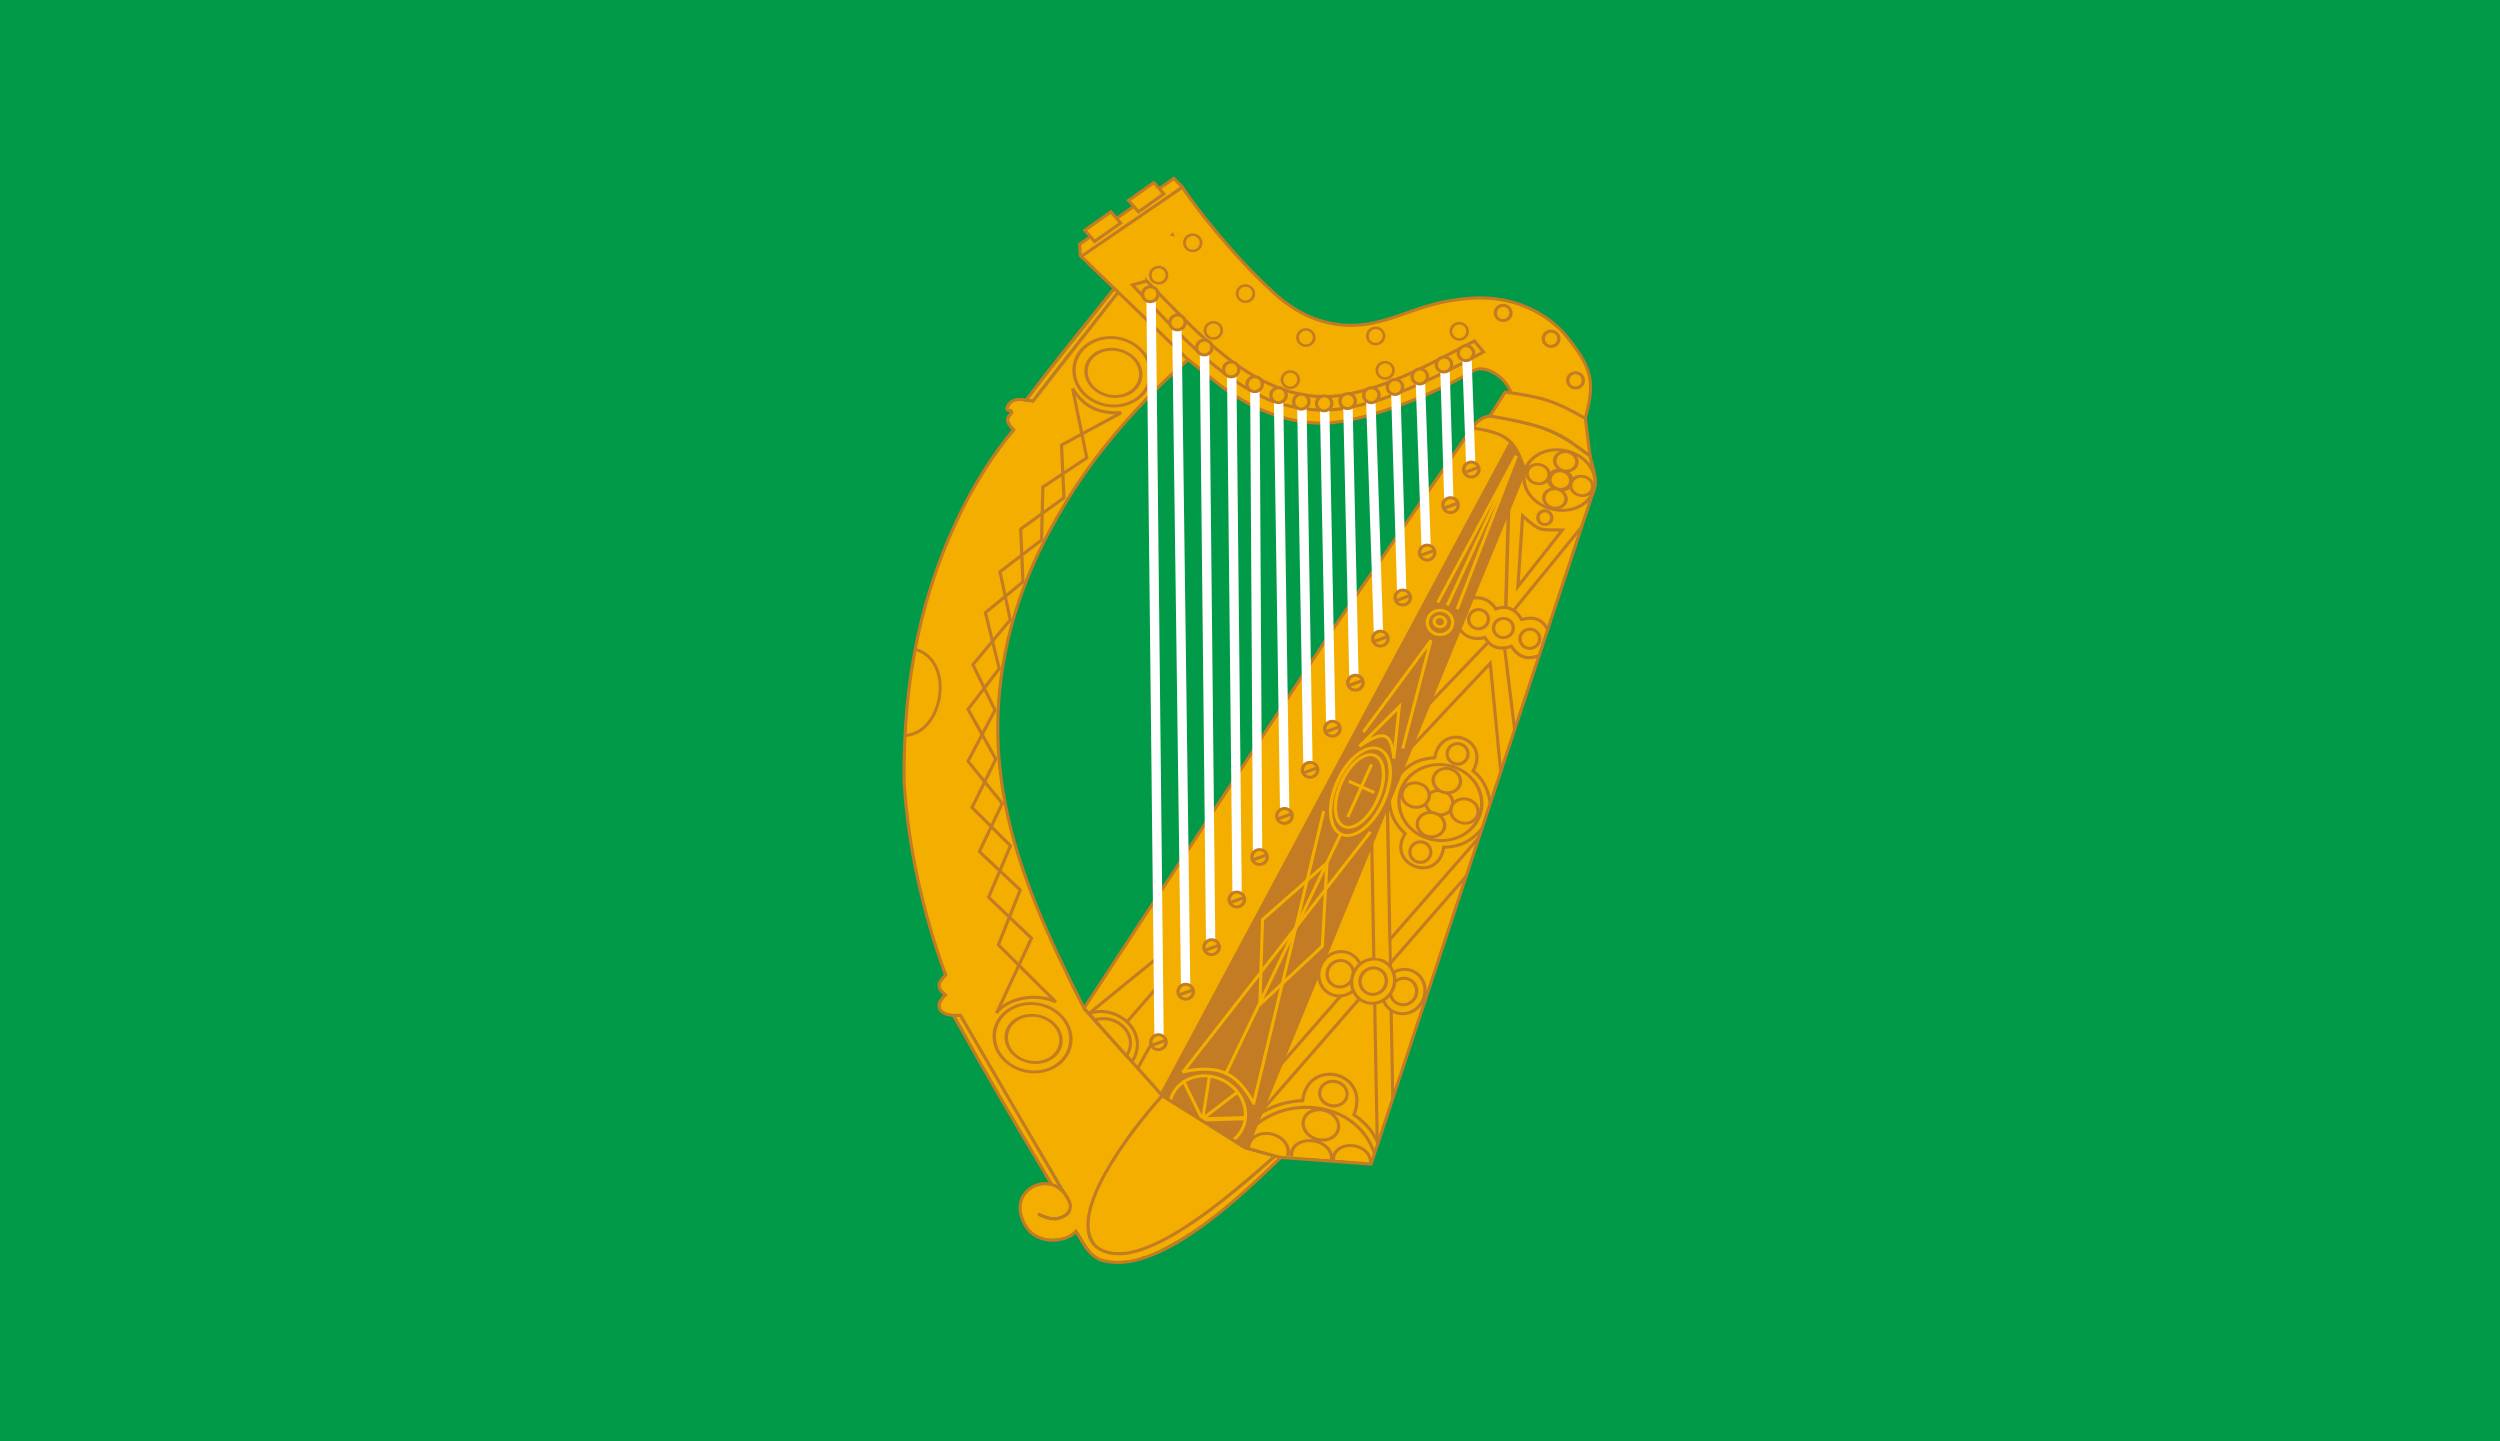 <svg xmlns="http://www.w3.org/2000/svg" width="1440" height="830"><path style="fill:#009a49;fill-opacity:1;stroke:none" d="M0 0h1440v830H0z"/><path d="m670.666-343.522 1.249-1.193.707 1.79z" style="fill:#806600;fill-opacity:1;stroke:#806600;stroke-width:1px;stroke-linecap:butt;stroke-linejoin:miter;stroke-opacity:1" transform="matrix(1 0 0 1 5.604 479.03)"/><path d="M757.102 188.686c-24.124-1.556-24.523-1.273-31.405-3.172-3.21-.886-7.289-1.95-7.712-2.124-.424-.175-1.81-.556-2.485-.639-.676-.082-2.805-.723-3.01-.947-.204-.224 36.548-88.907 80.643-196.215l80.075-194.863-1.867-4.673c-2.48-6.208-4.87-9.92-8.887-12.797-1.005-.72-2.09-1.429-3.266-2.035-1.175-.607-2.464-1.041-3.83-1.53-1.366-.489-2.786-.782-4.362-1.148-1.576-.365-3.322-.553-5.087-.998l-2.492-.628 1.955-1.978c1.715-1.735 4.937-3.609 6.934-3.626 2.648-.023 19.3 3.524 25.831 5.42 8.304 2.412 17.434 6.759 25 12.686l6.553 4.662 1.148 4.878c1.77 7.522 2.71 10.653.528 15.439-.976 2.138-27.894 86.446-61.306 187.482s-61.75 186.985-63.108 191.148c-2.192 6.716-1.939 8.229-2.921 8.182-.61-.03-12.976-1.623-26.93-2.524zM586.86-249.134c7.647-10.923 24.69-31.611 34.204-43.505 4.76-6.507 10.05-12.82 15.214-19.072.308.29 1.014.796 1.29 1.068l-24.352 30.774c-23.165 29.273-23.91 31.165-24.178 31.158-.6-.124-1.598-.274-2.177-.423z" style="fill:#f3ae00;fill-opacity:1;stroke:none" transform="matrix(1 0 0 1 5.604 479.03)"/><path d="M631.544 246.947c-7.203-1.556-8.575-3.61-16.136-16.196l-1.23-1.51-1.48 1.542c-3.732 3.89-12.74 4.696-18.987 2.946-6.893-1.932-11.921-11.781-11.4-18.098.708-8.61 8.989-13.674 17.013-12.177 3.504.654 8.58 5.139 10.11 9.044 1.244 3.176 1.328 4.251-.055 6.155-.785 1.08-2.645 2.468-4.245 3-2.578.86-4.287.973-7.998-.296-3.94-1.347-4.803-1.81-4.792-.538.007.861 4.748 2.053 7.937 2.535 3.625.548 8.094-.794 10.115-3.41 2-2.588-.551-9.796-.765-9.969-1.278-1.04-4.611-7.37-10.389-17.181-5.804-9.857-13.745-22.807-21.824-36.806l-29.352-50.86-4.519.14c-4.69.144-7.61-2.832-7.628-4.859-.007-.756.727-2.732 1.712-3.923 2.202-2.664 2.143-2.127-.105-4.753-2.299-2.684-1.978-3.86.342-6.666 1.056-1.277 2.095-2.678 1.888-3.38-.202-.686-3.884-7.083-6.164-14.228-9.43-29.556-13.612-54.967-17.197-82.639-2.892-22.321-.144-58.99 4.353-85.98 7.983-47.91 29.275-93.788 54.843-125.86 1.706-2.141 3.642-4.059 3.64-4.367-.004-.308-1.114-1.152-1.919-2.157-1.738-2.17-2.395-4.463-.908-5.719 1.496-1.264 1.22-3.818.487-3.967l-2.014-.41 1.716-2.75c1.331-2.132 4.88-2.031 10.892-1.119 2.257.343 2.045-.13 25.797-30.492 13.252-16.94 24.94-31.777 25.207-31.857.268-.08 10.07 8.743 20.363 18.924l19.073 18.866-7.539 6.86c-53.28 48.49-92.327 116.277-99.89 178.958-2.139 17.716-1.667 42.505 1.03 60.052 5.3 34.482 17.192 66.476 40.87 116.844l6.267 12.179 15.836 17.411c8.76 9.632 18.58 20.505 21.934 24.382l6.42 7.42-6.522 7.687c-22.277 26.258-33.193 50.111-35.416 64.004-1.54 9.627 1.587 15.27 9.067 18.177 16.245 6.313 44.773-7.572 86.446-43.254 4.873-4.173 12.943-11.595 13.119-11.422.176.173 2.53-.192-.984 3.358-8.796 8.885-17.928 17.086-26.748 24.31-8.82 7.225-17.503 13.488-25.746 18.53-8.244 5.041-20.774 11.524-23.113 11.197-5.453 3.529-17.988 3.052-21.412 2.322z" style="fill:#f3ae00;fill-opacity:1;stroke:none" transform="matrix(1 0 0 1 5.604 479.03)"/><path d="M641.333 126.218c-11.635-12.991-22.44-25.085-22.524-25.33-.086-.244 32.754-48.778 72.126-108.74 63.624-96.895 76.055-115.378 110.83-165.7 21.52-31.142 39.723-57.676 40.01-58.066 2.73-3.728 22.384 4.365 22.624 8.223.03.493-200.46 373.116-201.352 374.027-.21.213-10.079-11.423-21.714-24.414zM600.412 202.85l-7.864-12.968c-9.102-15.009-15.456-25.937-22.955-38.494-7.499-12.558-14.908-27.06-20.859-38.074l-3.89-6.651 1.511-.139c-.135.078 1.077-.41 1.482.711.046.052 14.057 24.097 28.065 48.15 14.008 24.053 28.325 48.65 28.357 48.732-.493-.032-3.103-1.252-3.847-1.268zM633.939 241.992c-7.613-1.113-10.875-5.855-12.057-12.864-2.11-12.508 8.53-35.378 28.812-61.127 4.61-5.85 13.052-15.077 13.32-15.079.068 0 11.171 6.711 24.026 14.964l23.178 14.88 8.07 2.288c4.13 1.17 7.853 2.075 7.854 2.197.005.64-23.946 20.876-32.564 27.465-26.024 19.894-44.778 29.423-57.2 27.608z" style="fill:#f3ae00;fill-opacity:1;stroke:none" transform="matrix(1 0 0 1 5.604 479.03)"/><path d="M687.891 166.283c-12.45-7.85-23.714-14.196-23.653-14.5.135-.673 200.261-373.79 200.819-374.41.536-.596 3.272 4.188 4.841 9.307l1.675 4.199L791.793-14.6C747.9 92.423 711.729 180.943 711.465 181.013c-.264.07-11.124-6.88-23.574-14.73z" style="fill:#c37b24;fill-opacity:1;stroke:none" transform="matrix(1 0 0 1 5.604 479.03)"/><path d="M903.102-222.92c-14.274-9.043-22.96-12.3-40.14-15.41l-9.027-1.633 3.862-6.354c1.9-3.127 3.846-6.026 3.933-6.124.258-.29 11.284 1.703 16.27 2.801 2.537.56 6.849 1.815 9.248 2.628 4.732 1.603 19.486 8.698 19.773 9.547.215.635 2.268 19.109 2.148 19.227-.047.046-2.18-1.891-4.679-3.698z" style="fill:#fc0;fill-opacity:1;stroke:none" transform="matrix(1 0 0 1 5.604 479.03)"/><path style="fill:#f3ae00;fill-opacity:1;stroke:#c37b24;stroke-width:1.8;stroke-linecap:butt;stroke-linejoin:miter;stroke-miterlimit:4;stroke-opacity:1;stroke-dasharray:none" d="m616.709-331.287-.441-7.096 54.236-37.868 4.65 4.66" transform="matrix(1 0 0 1 5.604 479.03)"/><path style="fill:none;stroke:none" d="M752.634-262.653c-1.226-1.89-4.606-5.36-6.548-6.744-2.062-1.382-5.114-2.756-7.347-3.137-3.516-.67-8.552-.126-12.749 1.41-1.047.309-2.075.618-2.275.62-.2-.099-4.063-2.766-8.602-6.027l-8.24-5.93.21-2.201c.239-2.502.052-5.6-.474-7.496-.98-3.492-3.72-6.868-7.005-8.64-3.154-1.673-8.253-2.63-12.702-2.491-1.07.009-2.08-.082-2.251-.18-.171-.1-2.578-2.079-5.348-4.355-3.566-2.97-5.039-4.457-5.052-4.857-.003-.3.093-2 .217-3.802.554-7.705-.832-10.693-7.04-15.24-1.269-.889-2.355-1.68-2.406-1.78-.223-.297 2.838-2.524 3.12-2.226.172.099 1.25 1.09 2.4 2.18 2.652 2.577 6.232 4.946 8.71 5.925 3.372 1.27 6.353 1.445 11.357.702 1.038-.209 1.09-.11 5.136 4.156l4.087 4.265-.677 2.706c-1.15 4.61-.56 8.105 1.968 11.384 1.679 2.185 4.295 4.063 7.165 5.238 2.307.78 7.736 1.734 10.225 1.612l1.719-.114 5.867 4.25c3.22 2.372 5.998 4.448 6.16 4.646.161.2.307.898.313 1.498.016 1.9 1.491 5.987 2.837 7.776.717.894 2.058 2.182 3.124 2.873 4.587 3.06 11.808 3.199 16.913.255l1.94-1.117 8.58-.174 8.58-.074 1.84 1.185c1.015.69 2.753 1.576 3.856 1.966 1.104.391 1.997.783 1.968.884.001.1-.395.603-.831 1.007-1.11 1.11-2.727 3.823-3.925 6.434l-1.01 2.309-11.149 1.395c-6.123.753-11.278 1.397-11.458 1.399-.17-.099-.716-.694-1.203-1.49z" transform="matrix(1 0 0 1 5.604 479.03)"/><path style="fill:none;stroke:none" d="M750.67-258.536c-1.51-3.487-3.664-6.168-6.33-7.946-2.011-1.382-3.255-1.872-5.76-2.35-2.364-.48-3.614-.47-5.882-.25-2.587.323-5.23 1.145-7.45 2.365l-1.145.61-10.664-7.41-10.663-7.308.223-.802c.476-1.604.941-4.508.901-5.708-.187-5.498-2.79-9.376-7.618-11.335-.883-.392-1.555-.586-3.126-.773-2.765-.476-5.294-.354-7.948.368l-1.068.21-7.029-5.64-7.018-5.64.183-.802c1.599-7.114 1.688-8.314.773-11.207-1.1-3.49-4.164-6.364-9.92-9.415-.976-.591-1.8-.984-1.83-1.084 0 0 9.513-7.782 10.09-8.187 0 0 1.223 1.49 2.649 3.377 4.44 5.862 6.112 7.148 9.877 7.716 2.012.282 4.68.06 8.403-.773l2.626-.522 5.771 5.95c5.367 5.454 5.762 5.951 5.614 6.252-1.04 2.21-1.177 2.61-1.57 4.614-.48 2.404-.45 3.504.177 5.499.33 1.097.614 1.595 1.534 2.787.951 1.292 1.345 1.688 2.511 2.478 2.122 1.382 2.925 1.675 5.89 2.25 2.144.481 2.755.576 3.884.466 1.6-.014 3.487-.43 4.334-.737.567-.305.628-.205.98-.008.202.198 3.392 2.57 7.076 5.34l6.703 4.942-.117 1.5c-.431 5.705 1.768 10.286 5.904 12.15 1.747.786 4.49 1.062 6.686.643 2.087-.418 4.577-1.54 6.613-3.157l.974-.708 9.82-.085 9.81.016.574.395c3.1 2.374 5.48 3.553 8.574 3.927 1.992.283 3.192.272 5.039-.144 3.125-.627 5.816-2.75 7.371-5.663.502-1.005 1.273-3.211 1.22-3.51-.002-.2.097-.402.196-.503.2-.101 16.84-7.045 17.538-7.25.11-.102 1.063.29 2.106.681 3.923 1.467 5.975 1.749 8.651 1.226.1-.1.004.5-.11 1.101-.278 1.502-.343 3.203-.243 6.702l.024 2.8c.001.1-5.278 2.546-11.664 5.4l-11.625 5.2-1.507-.786c-.834-.393-1.697-.786-1.939-.984-1.897-.883-5.886-1.85-7.826-1.832-3.64.03-6.507 1.556-8.8 4.675-1.196 1.61-2.962 5.626-3.374 7.73l-.144.701-.979.108c-1.967.317-27.002 3.333-27.262 3.335-.17 0-.393-.297-.699-.994zm14.588-2.525c6.663-.858 12.207-1.605 12.317-1.606.109-.101.522-.905.913-1.908 1.175-2.91 3.029-6.026 4.516-7.54.356-.402 1.231-1.01 1.957-1.516l1.302-.911-1.082-.191c-3.986-.766-7.27-2.238-9.204-3.921l-.605-.595-9.429.181c-7.96.069-9.48.082-9.717.384-.635.505-2.437 1.52-3.483 1.93-1.445.612-3.621 1.031-5.381 1.046-2.05.118-5.104-.456-6.601-1.243-1.778-.885-2.705-1.677-3.909-3.267-1.668-2.185-2.446-4.279-2.725-7.577-.107-.799-.194-1.598-.274-1.697-.101-.1-3.06-2.374-6.623-4.944l-6.481-4.744-1.43.112c-2.998.126-3.64.032-6.754-.542-2.685-.577-3.166-.672-4.38-1.162-7.008-3.14-9.67-9.317-7.04-16.24.284-.703.538-1.405.557-1.505-.002-.2-9.408-10.22-9.68-10.317-.1 0-.887.208-1.776.415-3.823.833-7.324.663-10.485-.61-3.171-1.273-5.98-3.348-10.195-7.512-1.261-1.29-1.694-1.586-1.823-1.485-.1.101-1.36 1.112-2.82 2.325l-2.651 2.222 2.998 2.075c3.461 2.47 4.861 3.658 5.945 5.249 1.722 2.485 2.087 5.482 1.493 11.987-.128 1.402-.197 2.602-.147 2.602.232.298 11.583 9.7 11.753 9.7.111.098 1.051.09 2.09-.019 5.33-.146 10.139.913 13.165 2.787 4.746 3.06 6.607 7.844 5.799 14.95l-.27 2.303 9.227 6.621 9.227 6.621.926-.408c4.964-1.943 8.259-2.571 11.961-2.303 2.932.175 6.03 1.248 8.495 2.927 2.385 1.68 5.09 4.557 6.903 7.241.558.895 1.084 1.59 1.164 1.59.1 0 5.594-.648 12.257-1.505zm48.843-16.12c5.889-2.551 10.72-4.693 10.74-4.793-.001-.1-.012-1.4-.184-2.799-.168-1.998-.166-2.998-.033-3.8l.211-1.001-2.745-.577c-2.684-.477-2.764-.476-4.07-1.265-.744-.394-1.417-.688-1.526-.587-.1.001-3.787 1.533-8.2 3.47-4.405 1.839-8.072 3.37-8.14 3.47-.1.102-.415.705-.74 1.307-1.032 2.11-2.453 4.322-4.016 6.235l-1.505 1.813 1.001.092c.561.095 1.693.285 2.513.378 1.283.289 1.695.485 2.73 1.076.662.295 1.588.887 2.05 1.283.463.296.925.492 1.025.491.1 0 4.992-2.143 10.88-4.794zM833.535-286.15c-2.792-1.375-2.984-5.074-.357-6.596 2.05-1.118 4.565-.64 5.971 1.248.688.895.987 1.992.815 2.894-.25 1.202-1.687 2.614-3.115 2.926-.898.208-2.42.021-3.314-.471zM631.577-252.512c-.131-.099-.753-.293-1.395-.488-3.26-1.172-6.371-3.645-8.035-6.43-.832-1.394-1.654-3.887-1.786-5.386-.132-1.399.48-4.504 1.12-5.71 1.122-2.11 2.69-3.623 4.808-4.941 4.538-2.64 10.387-2.79 15.548-.334 6.075 2.848 9.347 8.92 7.905 14.533-1.422 5.612-6.75 9.258-13.51 9.316-1.02.01-4.184-.364-4.665-.56z" transform="matrix(1 0 0 1 5.604 479.03)"/><path style="fill:none;stroke:none" d="M629.947-246.697c-11.407-3.003-18.34-13.943-15.126-23.871 2.066-6.318 7.356-10.964 14.453-12.525 3.314-.729 6.074-.752 9.51-.082 4.206.764 7.4 2.337 10.582 4.91.675.594 1.28 1.088 1.36 1.188.112.199.317 7.797.232 8.298 0 0-.314-.397-.65-1.094-4.353-8.463-16.622-11.858-24.98-6.886-1.611 1.014-2.416 1.62-3.565 2.93-2.218 2.52-3.387 6.13-3.038 9.527.175 1.699.994 3.992 2.069 5.683 1.826 2.984 4.243 4.963 7.827 6.633.974.491 1.635.586 3.95 1.066 2.554.478 2.905.575 4.404.462 6.268-.254 11.56-3.5 13.67-8.218.274-.602.423-.804.454-.604l.034 3.9.032 3.7-.497.404c-1.696 1.615-4.402 3.238-6.765 4.059-4.646 1.64-9.265 1.78-14.026.52zM660.116-272.458c-.178-9.099-.252-16.498-.242-16.498 0 0 1.402 1.288 3.045 2.874l2.975 2.874.19 10.499c.15 5.699.192 10.599.093 10.8.002.2-1.04 1.209-2.368 2.52-1.26 1.21-2.56 2.422-2.867 2.725-.316.402-.585.605-.595.605 0 0-.163-7.399-.31-16.398zM742.681-254.767c-2.415-.58-4.86-1.158-4.961-1.357l.44-.004c.86-.007 2.167-.319 3.102-.927 1.035-.609 1.699-1.315 2.189-2.419 1.02-2.309-.045-5.2-2.517-6.578-.884-.493-1.766-.785-2.607-.878-4.344-.463-7.566 2.865-6.413 6.655.227.798 1.006 1.892 1.712 2.586l.503.395-.55-.095c-.703-.294-3.231-1.272-4.767-1.86-5.3-2.254-11.79-5.798-18.135-9.844-2.986-1.874-3.127-1.973-3.592-2.569-.484-.496-1.29-1.089-2.304-1.58-1.114-.49-4.325-2.863-8.866-6.524-3.102-2.473-2.99-2.374-3.218-3.172-.515-1.796-1.916-3.084-4.07-3.566l-1.063-.29-4.08-3.566c-5.734-5.05-8.022-7.13-8.287-7.729-.469-.996-1.367-1.888-2.583-2.577-.712-.294-1.015-.592-3.608-3.27a196.09 196.09 0 0 1-11.984-13.197c-.838-.993-1.606-1.886-1.717-1.985-.182-.199-.332-.197-4.854.741-2.566.422-4.872.942-5.122.944l-.449.104 2.402 2.58c1.797 1.984 2.444 2.779 2.557 3.078.102.3.235.598.327.797.121.2.183 1.599.236 5.398l.044 5.1s-31.402-30.331-31.865-30.727c-.001-.1 52.295-35.651 52.395-35.652.13 0 3.533 3.87 11.907 13.498 6 6.949 13.806 15.782 16.765 19.157 12.782 14.19 23.443 24.7 32.516 32.022 4.754 3.859 9.633 7.217 13.732 9.482 2.341 1.28 6.302 2.546 11.593 3.7l3.446.77-.575 2.906c-.316 1.603-.605 2.905-.645 2.905-.1.001-4.22-.063-4.5-.06-.11.1-.458.303-.775.606-2.045 1.817-4.953 3.143-7.56 3.465-1.34.111-3.352-.171-4.447-.662-2.107-.882-3.582-2.57-4.393-5.062-.658-1.995-.772-3.694-.463-7.297l-.004-.5-7.84-5.832-7.84-5.833-.858.307c-2.512 1.022-5.39 1.247-8.397.472-5.45-1.253-8.671-4.825-8.52-9.427.084-1.8.754-4.106 1.984-6.417.216-.502.363-.803.322-.903-.161-.198-12.784-13.19-12.904-13.29-.1.001-1.339.212-2.956.526-4.272.937-6.16 1.153-8.222.97-2.032-.182-3.659-.968-5.454-2.752-.555-.596-1.97-2.284-3.78-4.668-2.266-2.98-2.934-3.875-3.073-3.774-.129.101-.23.002-.431-.196-.151-.099-.312-.197-.372-.197-.1 0-3.02 2.426-6.575 5.257l-6.466 5.156 2.723 1.476c3.686 1.869 5.064 2.757 6.665 4.043 3.032 2.574 4.253 4.964 4.243 8.564.013 1.5-.63 4.706-1.35 6.912-.429 1.304-.496 1.604-.386 1.703.101.1 13.112 10.588 15.478 12.468.111.099.56-.005 1.508-.213 1.677-.415 3.464-.73 5.024-.744 1.49-.012 3.783.268 5.017.757 4.493 1.562 7.026 5.34 7.03 10.44.011 1.3-.583 4.305-1.101 5.71-.206.502-.362 1.003-.352 1.003 0 0 5.252 3.655 11.66 8l11.64 8.1 1.334-.711c4.816-2.742 10.17-3.488 14.533-2.025 4.402 1.362 7.672 4.834 9.637 10.117.204.499.399.997.429.997 0 0 3.886-.434 4.485-.539.19-.002.191.098-.097 1.5-.172.902-.346 1.604-.386 1.604-.1-.099-.53-.095-1.07-.09-1.682-.086-3.723-.268-5.346-.555-.86-.092-1.691-.185-1.852-.284-.15.001-1.513-.287-3.025-.574zm-49.158-30.978c2.202.18 4.076-.535 5.314-1.946 1.128-1.41 1.444-3.013.92-4.708-.268-.898-1.391-2.388-2.195-2.881-3.511-2.37-8.121-1.23-9.44 2.38-.402 1.004-.393 2.004.027 3.2.596 1.796 1.966 2.984 4.334 3.864 0 0 .51.095 1.07.09zm52.386 6.25c1.03-.01 2.077-.318 3.053-.827 2.865-1.725 3.489-4.83 1.475-7.513-1.02-1.291-2.167-1.981-3.97-2.366-4.217-.764-7.81 2.467-6.876 6.26.186.798.695 1.794 1.18 2.29.454.496 1.641 1.385 2.284 1.68.581.195 2.224.48 2.854.475zm-33.785-24.911c1.08-.009 2.127-.318 3.142-.927 2.985-1.726 3.526-5.13 1.243-7.811-1.05-1.191-2.477-1.879-4.248-2.064-4.254-.463-7.426 2.864-6.283 6.655.277.897 1.39 2.388 2.225 2.88 1.146.79 2.57 1.279 3.92 1.267zm-49.26-11.277c2.18-.019 4.41-1.338 5.253-3.245.383-.804.479-1.304.39-2.304-.11-1.099-.375-1.797-1.134-2.79-.96-1.292-2.207-1.981-3.91-2.367-3.306-.671-6.42 1.156-6.995 4.16-.345 1.704.331 3.598 1.712 4.786.554.495 1.469 1.088 1.98 1.283.562.195 2.195.481 2.705.477zm20.407-16.876c2.557-.322 4.543-1.94 4.993-4.243.595-2.905-1.64-5.786-4.895-6.458-4.548-.861-8.217 2.77-6.863 6.759.103.3.448.896.782 1.393.668.895 1.625 1.686 2.728 2.077.854.393 2.235.58 3.255.472z" transform="matrix(1 0 0 1 5.604 479.03)"/><path style="fill:none;stroke:none" d="M743.772-281.477c-.814-.393-1.286-.69-1.772-1.385-1.386-1.788-.935-4.092 1.035-5.21 2.447-1.52 5.798-.249 6.63 2.344.206.598.217.798.014 1.6-.172.901-.23 1.002-.686 1.606-.604.705-1.679 1.314-2.638 1.423-.819.107-1.98-.083-2.613-.378zM662.799-288.481c-1.977-1.883-2.955-2.875-2.967-3.075-.007-.8-.182-9.499-.082-9.6-.001-.1 4.77 4.76 5.63 5.752l.363.397.04 4.7.04 4.7s-1.38-1.288-3.004-2.875zM680.867-271.336c-1.531-1.287-4.968-4.358-5.524-5.053 0-.1-.24-9.398-.19-9.399-.002-.1.654.495 1.43 1.188 1.008.992 6.237 5.547 6.438 5.645.001.1.178 8.999.08 9.2 0 .1-.1.1-.11.1 0 0-1.017-.79-2.144-1.68zM679.94-283.729c-3.739-3.368-4.858-4.458-4.87-4.658-.11-1.099-.153-6.199-.056-6.5.144-.7.154-.7 1.858.884.877.793 3.134 2.774 5.017 4.357 3.326 2.972 3.407 3.071 3.128 3.174-.31.003-1.285.61-1.782 1.015-.715.506-1.12 2.31-.75 3.407.113.399.186.698.145.598 0 0-1.249-.989-2.69-2.277zM695.75-271.064c-.976-.692-2.355-1.68-3.06-2.274l-1.268-.889-.022-2.6c-.02-2.4-.022-2.5.187-2.702.129-.1.376-.403.544-.604l.307-.403 1.763 1.485c.967.792 2.93 2.275 4.37 3.463l2.607 1.977-.41.104c-.627.205-1.394.612-1.851.916-.229.202-.457.404-.497.404-.18.102-.56 1.105-.675 1.706-.097.4-.134.701-.144.701 0 0-.845-.593-1.821-1.284zM695.015-259.957c-1.994-1.583-3.253-2.672-3.315-2.872-.101-.199-.275-8.798-.199-9.199 0 0 1.347.789 3.38 2.271 1.84 1.285 3.38 2.372 3.411 2.471.1 0 .212 9.499.184 9.799 0 0-.099.1-.119.101-.1 0-1.54-1.187-3.312-2.572zM709.302-249.88c-1.005-.591-1.85-1.084-1.88-1.184 0 0-.12-2.399-.144-5.099l-.046-5.4c-.003-.3-.153-.298 1.957.884.905.492 1.659.986 1.77 1.085.172.298.22 1.098.276 5.397.024 2.8.044 5.1.145 5.2 0 .1.002.2-.098.2-.1.001-.915-.492-1.92-1.083zM708.751-262.775c-.804-.494-1.487-.888-1.527-.887-.001-.1-.106-.7-.113-1.5l-.012-1.4.316-.402c.179-.202.404-.704.51-1.105.108-.3.236-.602.286-.602 0 0 .945.592 1.99 1.183 1.65 1.086 2.755 1.776 3.72 2.268.241.198.231.198-.417.404-1.416.412-2.459 1.32-2.898 2.525-.099.2-.227.402-.297.402-.1.001-.783-.393-1.588-.886zM722.952-242.997c-2.078-.882-2.43-1.079-2.41-1.18l-.048-5.499-.046-5.4s.873.393 1.868.884l1.816.785.226.698c.196.598.243 1.398.338 5.497.022 2.6.141 4.799.141 4.799 0 .1-.16.101-1.795-.585zM735.88-238.708c-.722-.194-1.324-.388-1.344-.388-.101-.1-.197-10.099-.087-10.1.1 0 3.339.971 3.49 1.17.1 0 .101.1.102.2 0 .1.146.698.473 1.495.102.2.358 7.897.29 8.198.001.1-1.02-.091-2.845-.576zM748.401-247.816c-.347-1.997-2.12-3.582-4.524-3.961-1.543-.387-2.971-.175-4.085.535-.618.305-1.38 1.112-1.438 1.413.002.2-.46.103-2.455-.58l-1.585-.586.201-1.002c.191-1.001.19-1.101-.015-1.8a3.78 3.78 0 0 0-.752-1.393c-.496-.696-.516-.696-.216-.598.613.294 3.51 1.17 4.764 1.559 2.195.58 6.513 1.544 8.716 1.825 9.213 1.42 18.826.638 32.248-2.677 1.278-.311 2.365-.62 2.435-.621.1-.001-.208.201-.607.405-.945.508-1.53 1.213-1.792 2.115-.29 1.103-.155 1.702.669 3.295.112.199-.158.301-1.962.917-2.754.723-3.123.827-3.205.627l-.102-.199c0-.1-.244-.498-.568-.995-2.164-2.782-6.779-3.242-8.968-.823-.376.403-.435.604-.617 1.505-.163.802-.17 1.102.014 1.6l.185.599-1.019.109c-1.27.01-1.92.116-2.09.018-.1 0-.263-.298-.426-.697-1.785-4.085-8.958-4.423-10.095-.513-.213.802-.143.801-1.665.514l-.981-.091-.104-.5zM748.259-236.514s-.018-2-.14-4.5c-.12-2.398-.138-4.498-.039-4.599-.002-.2.099-.2.75-.106.39.097 1.101.19 1.582.286l.88.092.274.398c.143.299.265.598.276.698.007.8.22 7.998.19 7.998 0 0-3.533-.27-3.703-.268zM761.749-236.53c-.106-.7-.22-8.199-.171-8.299 0 0 .439-.104.879-.108.44-.004 1.27-.01 1.839-.115l1.08-.01c0 .1.115 1.8.163 3.9.118 2.098.135 3.998.135 4.098.002.2.002.2-2.635.523-1.14.11-1.28.111-1.3.011zM775.01-238.744c-.003-.3-.243-7.398-.205-7.599 0-.1.368-.203 1.047-.409.559-.105 1.696-.414 2.543-.722.839-.207 1.567-.413 1.607-.413.12-.001.358 7.897.229 7.998-.1 0-1.258.31-2.655.623-1.766.415-2.545.622-2.566.522zM789.169-245.966c-.126-3-.13-3.5.078-3.701.108-.2.254-.702.33-1.103l.144-.801 2.202-.92c1.215-.61 2.211-1.018 2.212-.918 0 0 .018 2.1.139 4.499.12 2.399.138 4.499.15 4.599 0 .1-.159.201-.448.304-1.008.308-4.568 1.439-4.628 1.44 0 0-.113-1.5-.18-3.4zM760.37-285.22c.347-1.503.646-2.806.675-2.906 0 0 .59-.005 1.411.088.732.194 1.963.283 2.714.377 8.605.626 16.745-.544 26.147-3.925 2.532-.922 5.641-2.149 10.883-4.294 11.54-4.8 15.627-6.235 21.544-7.786 4.79-1.24 11.47-2.298 17.158-2.647 2.798-.224 2.436-.421 3.13 1.173 1.092 2.49 3.006 5.374 4.732 7.16 1.765 1.784 4.02 3.565 5.94 4.549l.943.392-.153.8-.144.802-.461-.196c-2.951-1.274-5.658-3.251-7.397-5.436-.971-1.292-1.448-2.088-2.051-3.583l-.45-1.096-2.235.52c-1.228.31-4.271 1.036-6.776 1.657l-4.54 1.14-.217.401c-.346.503-1.671 2.215-2.365 2.92-.357.404-1.042.91-1.53 1.214-1.481 1.013-2.59 1.122-4.774.741-1.513-.387-2.074-.482-4.543-1.56-1.434-.489-1.866-.685-2.045-.583-.37.103-18.835 7.662-19.033 7.864-.13 0-.199.201-.215.601.002.2-.182 1.002-.366 1.604-.796 2.807-2.13 4.618-4.378 6.038-3.164 1.927-7.665 1.766-11.683-.3-.985-.492-2.192-1.381-3.19-2.273-.412-.296-.825-.593-.915-.592-.1-.099-3.78-.067-8.19-.03-4.42.039-8.08.07-8.141-.03-.1.001.13-1.1.516-2.804zm26.971 6.968c2.03-.017 3.712-.932 4.74-2.44.463-.705.851-2.108.824-2.908-.009-1-.478-2.096-1.114-2.89-2.034-2.683-6.01-3.349-8.774-1.525-.656.406-1.469 1.313-1.773 2.015-.245.503-.533 1.905-.498 2.505.116 1.899 1.674 3.986 3.561 4.77.652.194 2.375.579 3.034.473z" transform="matrix(1 0 0 1 5.604 479.03)"/><path style="fill:none;stroke:none" d="M785.155-280.133c-1.174-.49-2.123-1.482-2.483-2.679-.215-.598-.217-.798-.014-1.6.172-.901.231-1.002.706-1.606 1.783-2.015 5.294-1.945 7.013.34 1.244 1.59 1.031 3.591-.537 4.905-1.142 1.01-3.18 1.227-4.645.64zM790.68-263.28c-.933-.392-1.73-1.185-2.127-1.982-.408-.896-.462-1.396-.27-2.297.298-1.403 1.35-2.412 2.956-2.826.748-.206.828-.207 1.96-.017 1.072.291 1.232.29 1.766.685 1.167.79 1.91 2.284 1.81 3.485-.207 2.702-3.324 4.228-6.095 2.952zM803.375-247.688c-.114-1.6-.236-7.599-.182-8.3-.004-.5.09-1.1.09-1.2-.002-.2.416-.404 2.18-1.119 1.186-.51 2.183-.919 2.213-.819.101.1.444 9.697.355 9.798-.1.1-4.444 1.938-4.585 1.839 0 0-.1-.1-.101-.2zM816.73-257.504c-.177-4.398-.178-4.498.076-5.2l.255-.603 2.55-1.122c1.395-.612 2.57-1.122 2.6-1.122.102.1.482 9.496.425 9.797 0 .1-.118.2-.207.302-.1 0-1.335.611-2.76 1.223-1.415.612-2.61 1.123-2.66 1.123-.1.001-.168-1.998-.278-4.398zM831.05-259.927c0-.1-.118-2.099-.2-4.698-.122-2.5-.19-4.599-.18-4.699-.001-.1 4.261-2.137 4.322-2.037.001.1.368 9.097.34 9.197.001.2-3.99 2.335-4.19 2.336-.1.001-.102-.099-.102-.099zM831.446-272.03c-.106-.7-.188-.999-.644-1.695-.214-.398-.387-.797-.39-1.097-.003-.4-.003-.4-.371-.197-.23.102-.27.103-.682-.194-.242-.198-.544-.395-.674-.394-.231-.198-.102-.3 2.467-1.621 2.498-1.322 2.727-1.424 2.77-1.224.155.699.247.898.552 1.495.304.498.346.697.409 2.197l.014 1.6c-.598.305-3.088 1.426-3.197 1.527-.11.001-.171-.098-.204-.398zM816.775-265.104l-.203-.398c-.122-.2-.224-.499-.226-.699-.003-.3-.103-.299-.233-.298-.12.001-.391-.196-.643-.394-.232-.198-.774-.493-1.187-.79l-.763-.393 1.593-.814a90.875 90.875 0 0 0 3.704-1.832c1.155-.61 2.14-1.118 2.19-1.119 0 0 .132.199.204.398.102.2.286.698.509.996.364.497.385.597.425 1.796l.011 1.3s-1.035.51-2.231 1.02l-2.65 1.122c-.26.103-.469.205-.46.104zM802.095-259.278c-.142-.199-.806-.693-1.43-1.088-.26-.097-.913-.392-1.524-.486l-1.052-.291 2.541-1.022c1.405-.612 3.288-1.429 4.204-1.837l1.654-.714.104.4c.105.598.33 1.197.705 1.793.304.398.438.897.361 1.297.002.2-3.983 1.935-4.721 2.141-.51.104-.66.106-.792-.193zM788.722-253.763c-1.142-1.39-3.29-2.371-5.359-2.154l-.66.006c0-.1.448-.204 1.047-.409 1.646-.414 5.975-1.751 7.829-2.467a25.157 25.157 0 0 1 1.705-.515s-.098.201-.206.402c-.472 1.004-.38 2.303.218 3.298.153.299.244.498.204.499-.099.1-4.024 1.834-4.213 1.936-.1 0-.323-.297-.565-.595zM768.96-3.784c-3.083-1.473-4.604-6.26-4.018-12.565.238-2.503 1.291-6.812 2.358-9.521 3.757-9.733 10.823-17.194 16.58-17.543 1.059-.11 2.312.28 3.178.872.784.494 1.804 1.685 2.262 2.581 1.17 2.39 1.598 5.587 1.272 9.59-.19 2.301-1.33 7.011-2.376 9.72-3.366 8.63-9.466 15.682-14.953 17.23-1.546.413-3.097.326-4.303-.364zm6.425-13.455c1.785-4.016 3.286-7.429 3.315-7.529 0 0 1.414.488 3.763 1.468 2.54 1.078 3.723 1.468 3.782 1.367.129-.1.63-1.205.588-1.305 0 0-1.665-.686-3.662-1.468-1.987-.783-3.653-1.47-3.694-1.569 0 0 1.313-3.211 2.99-7.026 1.687-3.814 3.08-7.026 3.099-7.127-.001-.1-.202-.198-.754-.393-.43-.096-.792-.293-.811-.193 0 0-1.336 2.912-2.915 6.525-1.58 3.514-2.972 6.726-3.09 7.027-.167.302-.276.402-.416.404-.11 0-1.615-.586-3.36-1.271-1.748-.786-3.183-1.373-3.202-1.273-.1 0-.649 1.306-.619 1.305.001.1 1.426.688 3.142 1.373 1.716.686 3.211 1.273 3.332 1.372.221.098.143.299-2.987 7.326-1.776 4.015-3.256 7.428-3.305 7.528-.098.301.003.3.504.496.332.197.692.294.822.293.201.098.447-.404 3.478-7.33z" transform="matrix(1 0 0 1 5.604 479.03)"/><path style="fill:none;stroke:none" d="M767.127.532c-2.651-1.277-4.537-4.26-5.293-8.454-.325-1.798-.426-4.197-.277-6.698.105-1.701 1.266-7.411 1.89-9.217 2.38-7.12 5.79-12.95 10.2-17.588 3.003-3.126 6.574-5.357 9.578-6.083C789.822-48.965 794.139-43.6 794.04-34c.018 2.1-.152 3.201-.814 6.507-.71 3.506-1.04 4.71-2.204 7.62-4.463 11.338-12.837 20.21-19.95 20.971-1.12.11-3.043-.173-3.946-.566zm4.842-2.141c4.597-.34 9.803-4.285 13.92-10.62 6.611-10.258 8.568-23.375 4.376-29.44-2.642-3.776-7.058-4.439-11.854-1.597-5.751 3.35-10.83 10.593-13.801 19.72-.478 1.403-1.378 6.011-1.485 7.512-.366 5.204.56 9.296 2.712 11.877 1.545 1.787 3.693 2.669 6.122 2.548zM870.48-145.061c.102-2.001 2.365-35.422 2.404-35.522 0 0 .533.395 1.138.89 3.234 2.872 5.508 4.453 7.525 5.235 1.736.685 3.177.773 8.367.828 1.821.085 3.331.072 3.341.072l-22.761 28.996-.004-.5z" transform="matrix(1 0 0 1 5.604 479.03)"/><path style="fill:none;stroke:none" d="M792.042-17.582s.254-.703.567-1.505c3.309-8.33 4.098-16.536 2.147-22.52-1.222-3.69-3.363-6.171-6.463-7.244-2.988-.975-6.474-.445-10.225 1.788-6.726 3.958-12.834 12.31-16.14 22.24-.224.601-.429 1.203-.469 1.203.003.4-.707.306-1.429.113l-1.412-.288 21.986-41.19 22.803-42.798 5.003 1.457c2.778.876 3.779-1.333 5.041 1.256.223.398-8.29 11.672-17.572 24.252-9.283 12.48-16.834 22.846-16.794 22.845 0 .1.362.297.724.494l.643.395.218-.302c.119-.101 7.582-10.266 16.568-22.343 8.996-12.178 16.607-22.544 16.914-22.947l.544-.704.61.094.611.095-.184.702c-.33 1.103-14.183 54.324-14.153 54.324 0 0 .39.097.832.292l.792.194.185-.602c.106-.4 3.35-12.73 7.213-27.563 3.853-14.834 7.489-29.265 7.499-29.266 0 0 2.14-.018 4.646.66l4.802 1.46-17.46 43.151c-9.155 22.68-16.994 41.448-17.141 41.749-.245.602-.265.602-.585.605-.18-.099-.32-.097-.32-.097zm4.8-23.343.5-.004c-.001-.1 3.356-31.83 3.355-31.93-.002-.2-24.414 24.011-24.582 24.313-.099.1.98 1.191 1.14 1.19.1-.001.886-.608 1.84-1.216 3.44-2.33 6.747-3.958 8.932-4.477 3.174-.727 4.884.458 6.128 4.348.513 1.495 1.047 4.29 1.297 6.689.004.5.118.899.138.898.001.1.201.099.401.097.2-.002.58.095.85.092z" transform="matrix(1 0 0 1 5.604 479.03)"/><path style="fill:none;stroke:none" d="M796.016-48.618c-.31-1.097-1.085-2.89-1.632-3.686-.941-1.292-2.078-2.082-3.67-2.368-1.834-.385-3.69.031-6.72 1.357-.687.306-1.244.611-1.235.511 0-.1 15.607-15.535 15.637-15.535.101.1-2.029 19.918-2.116 20.219-.098.2-.12.001-.264-.498zM655.377-313.119c-1.606-.686-2.83-1.175-2.81-1.175.098-.201.806-.407 1.275-.511.68-.106 1.77.084 2.433.379 1.015.491 1.77 1.185 2.048 1.982.143.399.144.499.004.5 0 0-1.375-.488-2.94-1.175zM670.838-297.95c-1.496-.588-2.83-1.077-2.98-1.175l-.251-.098.219-.102c.586-.405 1.515-.513 2.456-.421l.69.094 1.363 1.388c.756.694 1.361 1.289 1.352 1.389h-.1s-1.284-.488-2.78-1.076zM687.57-282.594c-1.517-.887-2.804-1.676-2.865-1.776-.252-.197 1.562-.913 2.093-.818.1 0 .835.593 1.671 1.286.837.793 1.743 1.485 2.005 1.783.373.297.474.396.445.496.003.3-.384.703-.494.704 0 0-1.327-.788-2.855-1.675zM703.081-269.727c-1.637-.886-2.973-1.575-2.963-1.575-.002-.2.865-.607 1.284-.71.489-.105 1.289-.112 1.67-.015.21-.002.692.294 1.698.985 1.399.988 1.409.988 1.532 1.387.164.499.013 1.5-.178 1.402 0 0-1.396-.688-3.043-1.474zM715.787-261.036c-1.726-.685-3.161-1.273-3.181-1.273-.101-.099.177-.301.644-.605.577-.405 1.455-.613 2.346-.52 2.01.082 3.814 1.667 3.617 3.169.003.3-.096.4-.176.401-.1.001-1.535-.587-3.25-1.172zM729.273-253.352c-1.674-.485-3.088-.973-3.148-.973-.29.003.313-.802.94-1.108.25-.102.608-.305.808-.307.798-.206 1.869-.116 2.761.177 1.314.488 2.306 1.78 2.244 2.78l.003.4-.27-.097c-.14 0-1.635-.486-3.308-.872zM742.975-248.57a108.957 108.957 0 0 0-2.906-.674c-.101-.1.356-.503.744-.707.537-.304 1.335-.511 2.076-.418 1.571.087 3.23 1.073 3.62 2.17.1.199.102.399.102.399.001.1.101.099-3.626-.77zM752.816-247.254c.284-.702.75-1.206 1.498-1.413 1.276-.51 2.919-.225 4.115.565.423.296 1.13 1.19 1.02 1.191 0 0-6.52-.044-6.67-.042l-.003-.3zM766.222-247.769c0-.1-.004-.5.094-.8.096-.402.155-.502.343-.804.971-1.008 2.789-1.324 4.415-.538.622.195 1.336.689 1.56 1.087.141.199.44.096-2.974.725-1.528.214-2.897.425-3.056.527-.27.002-.28.002-.331-.197z" transform="matrix(1 0 0 1 5.604 479.03)"/><path style="fill:#b0b0b0;fill-opacity:1;stroke:none" d="M768.873-245.392s.26-.102.62-.105c.358-.103 1.187-.21 1.836-.316.65-.105 1.199-.21 1.21-.11.1-.001-.806.507-1.255.61-.758.207-2.32.12-2.411-.079z" transform="matrix(1 0 0 1 5.604 479.03)"/><path style="fill:none;stroke:none" d="M780.98-251.696c-.135-.499.088-1.3.345-1.703 1.168-1.31 3.608-1.331 5.33-.046.21.098.392.297.402.297 0 .1-5.815 1.75-5.935 1.75 0 0-.102-.198-.143-.298zM794.595-256.913c-.196-.699.097-1.501.773-2.007.565-.505 1.674-.714 2.654-.623.791.093 1.986.583 2.399.98l.162.198-2.902.925c-1.606.514-2.933.925-2.953.926 0 0-.101-.2-.133-.4zM808.29-264.431c-.002-.4.093-.901.241-1.102.1-.101.686-.506 1.353-.812 1.206-.51 1.226-.51 1.736-.515.82.093 1.854.484 2.378.88.1.099-.508.304-2.732 1.023-1.566.414-2.873.825-2.903.825 0 0-.1-.099-.102-.299zM835.691-278.467c-.102-.3-.008-.9.17-1.202.099-.1 2.09-1.218 2.459-1.321.229-.102 1.631.186 2.093.382.47.096 1.255.59 1.367.788.1.1-.378.304-2.933.826-1.657.414-3.034.726-3.054.726 0 0-.101-.1-.102-.2zM822.754-272.256c-.153-.399-.004-.5 1.867-1.516 1.006-.509 1.882-.916 1.952-.917.17 0 1.143.29 1.264.39.1.098-.269.202-1.055.608-.638.206-1.794.716-2.561 1.022-1.296.512-1.426.513-1.467.413zM825.045-269.875c-.502-.196-1.186-.69-1.187-.79-.001-.1 4.642-2.04 4.783-1.942.1 0 .207 1.899.18 2.199 0 0-.38.203-.837.407-.598.305-.937.408-1.247.411-.46.004-1.2-.09-1.692-.286zM844.458-277.743l-.002-.2c-.003-.3-.006-.7-.17-1.098-.297-.898-.995-1.792-1.94-2.384-.463-.296-.745-.493-1.286-.689l-.402-.196.547-.305c.479-.204.539-.205.589-.205 0 0 .978.992 2.099 2.182 1.13 1.19 2.048 2.183 2.048 2.183s-.289.102-.637.305c-.348.203-.667.306-.727.406l-.11.001z" transform="matrix(1 0 0 1 5.604 479.03)"/><path style="fill:#f3ae00;fill-opacity:1;stroke:#c37b24;stroke-width:1.8;stroke-linecap:butt;stroke-linejoin:miter;stroke-miterlimit:4;stroke-opacity:1;stroke-dasharray:none" d="M864.654-252.715c-1.788-6.685-10.352-14.112-17.83-13.848-2.55.122-4.844 1.842-9.732 4.484a199.863 199.863 0 0 1-10.414 5.39 267.136 267.136 0 0 1-22.796 9.896c-7.805 2.967-15.662 5.635-23.115 7.6-7.464 1.964-14.523 3.224-20.739 3.778-8.536.473-16.815-.556-24.603-2.589-15.575-4.066-29.173-11.95-38.82-19.567l-18.458-14.842-60.968-58.878 58.26-39.902c2.836 4.276 7.197 10.238 12.537 17.093a484.809 484.809 0 0 0 18.408 21.842c6.754 7.442 13.928 14.781 20.972 21.12 12.565 12.093 27.907 19.262 44.56 19.518 7.18.039 13.63-1.217 19.925-2.971 12.6-3.608 24.59-9.412 40.701-11.65 17.367-2.75 32.336-.578 45.033 5.913 6.347 3.145 12.125 7.496 17.35 12.851 16.725 20.157 18.4 27.743 12.567 49.494" transform="matrix(1 0 0 1 5.604 479.03)"/><path style="fill:#f3ae00;fill-opacity:1;stroke:#c37b24;stroke-width:1.8;stroke-linecap:butt;stroke-linejoin:miter;stroke-miterlimit:4;stroke-opacity:1;stroke-dasharray:none" d="M852.568-239.411c36.282 5.988 40.913 10.649 57.7 23.005l-2.696-21.578c-18.603-10.74-25.688-12.38-46.203-15.203z" transform="matrix(1 0 0 1 5.604 479.03)"/><path style="fill:none;stroke:#c37b24;stroke-width:1.8;stroke-linecap:butt;stroke-linejoin:miter;stroke-miterlimit:4;stroke-opacity:1;stroke-dasharray:none" d="M732.154 187.64c-22.226 21.492-72.259 70.224-104.358 58.8-2.34-1.18-4.122-2.565-5.636-4.152-3.017-3.175-4.953-7.258-8.074-12.031-4 4.534-11.84 5.802-17.47 4.65-3.276-.672-6.45-2.145-8.96-4.523-4.907-5.458-7.192-13.039-4.614-19.161 1.245-2.811 3.436-5.03 6.083-6.553 5.315-2.946 12.477-2.807 17.605 2.749l-59.217-101.695c-11.2 1.097-16.292-4.86-8.58-11.626-5.377-4.254-4.35-7.063.091-11.502-13.287-36.787-21.723-74.716-23.86-111.599-.63-58.196 9.855-109.988 34.34-158.4 8.368-16.473 18.14-31.358 28.672-44.049-4.721-4.76-4.21-6.864-.875-9.893-.191-1.298-3.231-1.272-3.02-2.274.21-1.102.624-1.905 1.207-2.71 3.784-4.233 9.17-2.28 13.896-1.62l49.033-62.724M654.881-317.214l-8.23 2.37c6.338 6.646 12.585 13.293 18.892 19.839 6.305 6.446 12.67 12.791 19.261 18.735 6.582 5.944 13.38 11.485 20.542 16.324 7.172 4.938 14.698 9.074 22.747 12.405 25.246 7.583 39.366 5.162 61.76-1.431 20.65-7.178 42.235-18.164 58.977-27.308l-5.124-6.356c-26.442 13.827-48.11 25.814-73.688 30.834-24.031 4.607-45.658-4.207-64.86-18.243-19.19-14.035-35.962-32.792-50.277-47.17z" transform="matrix(1 0 0 1 5.604 479.03)"/><path style="fill:none;stroke:#c37b24;stroke-width:1.8;stroke-linecap:butt;stroke-linejoin:miter;stroke-miterlimit:4;stroke-opacity:1;stroke-dasharray:none" d="M678.743-271.818c-27.907 23.84-55.062 55.876-71.303 83.716-22.236 36.693-35.117 73.805-37.862 113.93-1.277 20.212.2 39.5 3.913 58.568 7.427 38.038 23.837 75.098 45.229 117.116l.674-.706 143.773-218.944 79.11-114.384c20.544 2.823 24.744 7.387 30.073 23.542m0 0c.297-.302-.558-.895.192.198m39.574 13.16c1.699-7.114 1.74-7.114-2.056-21.682" transform="matrix(1 0 0 1 5.604 479.03)"/><path style="fill:none;stroke:#c37b24;stroke-width:1.8;stroke-linecap:butt;stroke-linejoin:miter;stroke-miterlimit:4;stroke-opacity:1;stroke-dasharray:none" d="M853.295-239.717c-5.871 1.05-8.121 3.37-11.226 7.497M912.203-196.022 784.139 191.493l-53.286-3.942M592.328 220.043c2.966 1.875 6.627 3.143 9.966 3.015 6.164-.753 10.11-4.787 8.116-9.77-.838-2.093-2.337-4.28-3.934-6.267" transform="matrix(1 0 0 1 5.604 479.03)"/><path style="fill:none;stroke:#c37b24;stroke-width:3.3;stroke-linecap:butt;stroke-linejoin:miter;stroke-miterlimit:4;stroke-opacity:1;stroke-dasharray:none" d="m872.584-209.682-160.78 391.597" transform="matrix(1 0 0 1 5.604 479.03)"/><path style="fill:#f3ae00;fill-opacity:1;stroke:#c37b24;stroke-width:2.4;stroke-linecap:butt;stroke-linejoin:miter;stroke-miterlimit:4;stroke-opacity:1;stroke-dasharray:none" d="m663.492 151.629 201.25-375.444" transform="matrix(1 0 0 1 5.604 479.03)"/><path style="fill:none;stroke:#c37b24;stroke-width:1.8;stroke-linecap:butt;stroke-linejoin:miter;stroke-miterlimit:4;stroke-opacity:1;stroke-dasharray:none" d="m663.775 151.926-44.731-49.917M636.01-312.652c-17.165 21.548-34.525 42.598-50.264 63.734M543.3 105.36c18.678 33.441 37.434 65.481 57.026 98.114" transform="matrix(1 0 0 1 5.604 479.03)"/><path d="m-999582.14 1000642.8 11.15-4c17.88-6 12.33-23.6 13.24-39.8 2.72 23.4 10.07 33.3-4.3 48.1-2.14 1.7-5.02 4.1-10.25 6.4" style="fill:none;stroke:#c37b24;stroke-width:1.8;stroke-linecap:butt;stroke-linejoin:miter;stroke-miterlimit:4;stroke-opacity:1;stroke-dasharray:none" transform="matrix(1 -.009 .009 1 991788.314 -1008300.143)"/><path d="M-999580.54 1000630.3c3.03.5 6.77.5 10.01-.2 11.15-3.2 8.3-20.5 7.52-29.2-.71-7.4-2.07-14.6-3.31-22.3-3.97-18.8-6.85-37.6-8.2-56-1.35-18.4-1.17-36.5.97-54 2.45-22.2 6.01-38 11.17-52.8 4.36-13.5 10-25 15.74-36.1 1.43-2.8 2.87-5.5 4.3-8.3 1.43-2.7 2.85-5.5 4.24-8.3 1.38-2.8 2.74-5.7 4.04-8.6 7.92-18.7 9.95-33.2-5.47-38.5" style="fill:none;stroke:#c37b24;stroke-width:1.8;stroke-linecap:butt;stroke-linejoin:miter;stroke-miterlimit:4;stroke-opacity:1;stroke-dasharray:none" transform="matrix(1 -.009 .009 1 991788.314 -1008300.143)"/><path d="M-999527.66 1000300.2c12.57 6.6 12.64 14.2 9.93 26.9-.99 4.5-2.53 9.1-4.35 13.6-1.83 4.4-3.95 8.8-6.11 13.1-2.16 4.2-4.36 8.3-6.36 12.1-12.81 22.7-23.31 46.1-28.73 69.4-15.53 58.9-3.61 112.2 5.8 165.1" style="fill:none;stroke:#c37b24;stroke-width:1.8;stroke-linecap:butt;stroke-linejoin:miter;stroke-miterlimit:4;stroke-opacity:1;stroke-dasharray:none" transform="matrix(1 -.009 .009 1 991788.314 -1008300.143)"/><path d="M-999542.45 1000304.7c5.38 1.7 9.59 4 12.36 7 12.96 12.4 5.97 21.9 4.33 37.2" style="fill:none;stroke:#c37b24;stroke-width:1.8;stroke-linecap:butt;stroke-linejoin:miter;stroke-miterlimit:4;stroke-opacity:1;stroke-dasharray:none" transform="matrix(1 -.009 .009 1 991788.314 -1008300.143)"/><path style="fill:none;stroke:#000;stroke-width:2.072;stroke-linecap:butt;stroke-linejoin:miter;stroke-miterlimit:4;stroke-opacity:1;stroke-dasharray:none" d="M796.845-286.034z" transform="matrix(1 0 0 1 5.604 479.03)"/><path style="fill:#f3ae00;fill-opacity:1;stroke:#c37b24;stroke-width:1.804;stroke-linecap:square;stroke-linejoin:miter;stroke-miterlimit:4;stroke-opacity:1;stroke-dasharray:none;stroke-dashoffset:0" transform="matrix(.656 .755 -.816 .578 5.604 479.03)" d="M75.632-716.509h8.559v18.408h-8.559zM76.179-746.384h8.695v17.847h-8.695z"/><path d="m-999603.42 1000512.6 28.32 1.8M-999595.53 1000578.9l28.39-1.2M-999594.03 1000582.3l27.92-1.3M-999575.43 1000515l-25.89 23 32.02 24M-999594.68 1000578.3l23.7-25.8" style="fill:none;stroke:#c37b24;stroke-width:1.8;stroke-linecap:butt;stroke-linejoin:miter;stroke-miterlimit:4;stroke-opacity:1;stroke-dasharray:none" transform="matrix(1 -.009 .009 1 991788.314 -1008300.143)"/><path d="m-999597.91 1000567.1 24.97-27" style="fill:none;stroke:#c37b24;stroke-width:2;stroke-linecap:butt;stroke-linejoin:miter;stroke-miterlimit:4;stroke-opacity:1;stroke-dasharray:none" transform="matrix(1 -.009 .009 1 991788.314 -1008300.143)"/><path d="m-999567.71 1000573.5-32.26-22.8 25.87-23.5" style="fill:none;stroke:#c37b24;stroke-width:1.8;stroke-linecap:butt;stroke-linejoin:miter;stroke-miterlimit:4;stroke-opacity:1;stroke-dasharray:none" transform="matrix(1 -.009 .009 1 991788.314 -1008300.143)"/><path d="m-999571.84 1000548.7-30.8-22.3 15.09-12.6M-999573.85 1000532l-29.7-19M-999599.07 1000561l18.61 16.1 10.89-15.3M-999591.02 1000419.4l24.82 6.9M-999592.1 1000423.4l24.67 7M-999567.65 1000360.9l25.58 9.1M-999587.8 1000418.9l27.2-10.1-17.78-24.8 20.35-7.7 15.83-5.9" style="fill:none;stroke:#c37b24;stroke-width:1.8;stroke-linecap:butt;stroke-linejoin:miter;stroke-miterlimit:4;stroke-opacity:1;stroke-dasharray:none" transform="matrix(1 -.009 .009 1 991788.314 -1008300.143)"/><path d="m-999575.06 1000423.4-11.79-16.1 30.89-10.1-11.8-17-5.49-7.9 18.82-6.6M-999547.4 1000381.1l-34.89 12.3M-999564.1 1000418.7l-18.11-25.6" style="fill:none;stroke:#c37b24;stroke-width:1.8;stroke-linecap:butt;stroke-linejoin:miter;stroke-miterlimit:4;stroke-opacity:1;stroke-dasharray:none" transform="matrix(1 -.009 .009 1 991788.314 -1008300.143)"/><path d="m-999575.49 1000423.5 11.47-5.2" style="fill:none;stroke:#c37b24;stroke-width:1.5;stroke-linecap:butt;stroke-linejoin:miter;stroke-miterlimit:4;stroke-opacity:1;stroke-dasharray:none" transform="matrix(1 -.009 .009 1 991788.314 -1008300.143)"/><path d="m-999587.37 1000419.2-2.62-3.1M-999550.7 1000387.5l-17.59-26.2M-999546.01 1000377.8l-8.59-11.5M-999596.58 1000439.5c16.8 5.9 26.78 1.1 28.43-10.2" style="fill:none;stroke:#c37b24;stroke-width:1.8;stroke-linecap:butt;stroke-linejoin:miter;stroke-miterlimit:4;stroke-opacity:1;stroke-dasharray:none" transform="matrix(1 -.009 .009 1 991788.314 -1008300.143)"/><path d="M-999585.83 1000445.8c6.65.9 12.98-.9 16.67-4.9" style="fill:none;stroke:#c37b24;stroke-width:1.8;stroke-linecap:butt;stroke-linejoin:miter;stroke-miterlimit:4;stroke-opacity:1;stroke-dasharray:none" transform="matrix(1 -.009 .009 1 991788.314 -1008300.143)"/><path d="M-999595.31 1000439.9c25.61 8.3 17.45 53.9-7.08 55.2" style="fill:none;stroke:#c37b24;stroke-width:1.8;stroke-linecap:butt;stroke-linejoin:miter;stroke-miterlimit:4;stroke-opacity:1;stroke-dasharray:none" transform="matrix(1 -.009 .009 1 991788.314 -1008300.143)"/><path d="M-999600.21 1000494.8c17.82.4 25.81 8.4 23.35 19.5" style="fill:none;stroke:#c37b24;stroke-width:1.8;stroke-linecap:butt;stroke-linejoin:miter;stroke-miterlimit:4;stroke-opacity:1;stroke-dasharray:none" transform="matrix(1 -.009 .009 1 991788.314 -1008300.143)"/><path d="M-999592.19 1000491.8c6.81.2 14.13 4.5 16.88 9.3" style="fill:none;stroke:#c37b24;stroke-width:1.8;stroke-linecap:butt;stroke-linejoin:miter;stroke-miterlimit:4;stroke-opacity:1;stroke-dasharray:none" transform="matrix(1 -.009 .009 1 991788.314 -1008300.143)"/><path d="M750.257-236.621c-14.194-1.187-29.781-6.625-43.301-15.106-5.284-3.315-6.563-4.273-18.55-13.89-9.23-7.405-11.327-9.346-39.48-36.544-16.351-15.798-29.731-28.824-29.732-28.948-.001-.175 50.674-35.06 55.005-37.865l.987-.64 2.33 3.325c15.156 21.622 42.88 52.105 56.786 62.436 13.864 10.3 30.514 14.936 45.878 12.776 7.574-1.064 11.54-2.164 29.057-8.054 12.634-4.249 20.672-5.988 31.672-6.852 18.16-1.427 34.632 3.511 47.809 14.331 3.727 3.061 5.594 5.032 9.153 9.667 8.59 11.187 11.334 17.384 11.409 25.771.019 2.09-.207 5.266-.501 7.06-.518 3.154-1.822 8.93-2.074 9.188-.068.07-1.795-.793-3.838-1.917-11.64-6.402-20.254-9.244-34.673-11.442l-2.585-.394-1.209-2.33c-2.262-4.365-6.898-8.504-11.73-10.473-1.801-.734-2.88-.924-5.17-.91l-2.895.015-7.203 3.888c-23.32 12.589-48.739 22.177-68.16 25.712-5.295.963-14.688 1.555-18.985 1.195zm21.812-9.006c.257-.424-1.039-.413-2.352.02-.77.254-.68.3.615.32.834.013 1.615-.14 1.737-.34z" style="fill:none;stroke:none" transform="matrix(1 0 0 1 5.604 479.03)"/><path style="fill:none;stroke:#f3ae00;stroke-width:1.8;stroke-linecap:butt;stroke-linejoin:miter;stroke-miterlimit:4;stroke-opacity:1;stroke-dasharray:none" d="M783.797.129 675.535 138.765M756.871-11.896l-40.566 169.11" transform="matrix(1 0 0 1 5.604 479.03)"/><path style="fill:#c37b24;fill-opacity:1;stroke:#f3ae00;stroke-width:1.224;stroke-linecap:square;stroke-linejoin:miter;stroke-miterlimit:4;stroke-opacity:1;stroke-dasharray:none;stroke-dashoffset:0" d="M317.946 632.77a8.965 20.077 0 1 1-17.93 0 8.965 20.077 0 1 1 17.93 0z" transform="matrix(1.526 .54 -.518 1.233 639.876 -491.018)"/><path style="fill:none;stroke:#f3ae00;stroke-width:1.8;stroke-linecap:butt;stroke-linejoin:miter;stroke-miterlimit:4;stroke-opacity:1;stroke-dasharray:none" d="m766.614 1.497-65.946 137.551M756.466 65.563 720.08 99.58l1.54-48.93 37.13-32.705-2.697 48.258" transform="matrix(1 0 0 1 5.604 479.03)"/><path style="fill:#c37b24;fill-opacity:1;stroke:#f3ae00;stroke-width:1.505;stroke-linecap:square;stroke-linejoin:miter;stroke-miterlimit:4;stroke-opacity:1;stroke-dasharray:none;stroke-dashoffset:0" d="M317.946 632.77a8.965 20.077 0 1 1-17.93 0 8.965 20.077 0 1 1 17.93 0z" transform="matrix(1.216 .434 -.426 1.024 676.894 -326.423)"/><path d="m771.31-29.035 14.786 6.569M800.378-71.916 777.454-49.12c14.911-10.328 18.319-7.157 19.79 6.93z" style="fill:none;stroke:#f3ae00;stroke-width:1.8;stroke-linecap:butt;stroke-linejoin:miter;stroke-miterlimit:4;stroke-opacity:1;stroke-dasharray:none" transform="matrix(1 0 0 1 5.604 479.03)"/><path style="fill:none;stroke:#f3ae00;stroke-width:1.8;stroke-linecap:butt;stroke-linejoin:miter;stroke-miterlimit:4;stroke-opacity:1;stroke-dasharray:none" d="m802.376-47.833 16.254-62.342-38.928 52.737" transform="matrix(1 0 0 1 5.604 479.03)"/><path style="fill:none;stroke:#f3ae00;stroke-width:1.401;stroke-linecap:square;stroke-linejoin:miter;stroke-miterlimit:4;stroke-opacity:1;stroke-dasharray:none;stroke-dashoffset:0" d="M297.995 815.292a17.299 15.847 0 1 1-31.746-8.716" transform="matrix(.861 .942 1.018 -.803 -376.165 1030.62)"/><path style="fill:none;stroke:#f3ae00;stroke-width:2.4;stroke-linecap:butt;stroke-linejoin:miter;stroke-miterlimit:4;stroke-opacity:1;stroke-dasharray:none" d="m687.075 165.76 24.219-.707" transform="matrix(1 0 0 1 5.604 479.03)"/><path style="fill:none;stroke:#f3ae00;stroke-width:1.8;stroke-linecap:butt;stroke-linejoin:miter;stroke-miterlimit:4;stroke-opacity:1;stroke-dasharray:none" d="m706.825 150.296-19.136 14.633M675.652 138.364c23.806-5.205 32.458 3.22 40.886 18.049" transform="matrix(1 0 0 1 5.604 479.03)"/><path style="fill:#c37b24;fill-opacity:1;stroke:#f3ae00;stroke-width:1.199;stroke-linecap:square;stroke-linejoin:miter;stroke-miterlimit:4;stroke-opacity:1;stroke-dasharray:none;stroke-dashoffset:0" d="M320.723 544.508a4.735 4.798 0 1 1-9.47 0 4.735 4.798 0 1 1 9.47 0z" transform="matrix(1.49 .409 -.419 1.397 586.77 -531.38)"/><path style="fill:#c37b24;fill-opacity:1;stroke:#f3ae00;stroke-width:1.477;stroke-linecap:square;stroke-linejoin:miter;stroke-miterlimit:4;stroke-opacity:1;stroke-dasharray:none;stroke-dashoffset:0" d="M318.072 544.76a2.525 2.525 0 1 1-5.051 0 2.525 2.525 0 1 1 5.05 0z" transform="matrix(1.248 .343 -.33 1.099 615.31 -348.788)"/><path style="fill:none;stroke:#f3ae00;stroke-width:1.8;stroke-linecap:butt;stroke-linejoin:miter;stroke-miterlimit:4;stroke-opacity:1;stroke-dasharray:none" d="m867.752-216.605-45.21 84.596M867.86-216.453l-34.146 88.273M865.646-211.623l-37.598 81.366" transform="matrix(1 0 0 1 5.604 479.03)"/><path style="fill:#f3ae00;fill-opacity:1;stroke:#c37b24;stroke-width:1.468;stroke-linecap:square;stroke-linejoin:miter;stroke-miterlimit:4;stroke-opacity:1;stroke-dasharray:none;stroke-dashoffset:0" d="M334.866 631.634a6.06 6.06 0 1 1-12.122 0 6.06 6.06 0 1 1 12.122 0z" transform="matrix(1.256 .345 -.332 1.106 625.767 -349.647)"/><path style="fill:none;stroke:#c37b24;stroke-width:1.316;stroke-linecap:square;stroke-linejoin:miter;stroke-miterlimit:4;stroke-opacity:1;stroke-dasharray:none;stroke-dashoffset:0" d="M-1819.404-54.94a7.888 6.75 0 1 1-15.577-2.036" transform="matrix(1.442 .281 .247 -1.249 3404.105 1109.71)"/><path style="fill:none;stroke:#c37b24;stroke-width:1.8;stroke-linecap:butt;stroke-linejoin:miter;stroke-miterlimit:4;stroke-opacity:1;stroke-dasharray:none" d="M839.149 25.422 720.958 161.017" transform="matrix(1 0 0 1 5.604 479.03)"/><path style="fill:none;stroke:#c37b24;stroke-width:2;stroke-linecap:butt;stroke-linejoin:miter;stroke-miterlimit:4;stroke-opacity:1;stroke-dasharray:none" d="m863.352-186.962-1.63 58.116" transform="matrix(1 0 0 1 5.604 479.03)"/><path style="fill:none;stroke:#c37b24;stroke-width:1.8;stroke-linecap:butt;stroke-linejoin:miter;stroke-miterlimit:4;stroke-opacity:1;stroke-dasharray:none" d="M905.343-175.423 866.5-127.787M894.347-173.728l-25.632 32.521 2.71-40.724c10.714 9.708 9.677 7.717 22.922 8.203zM861.095-105.14l5.746 46.287M858.791-34.776l-6.016-62.192-47.126 50.102M851.095-108.554 815.938-71.89M793.504-16.555l3.139 170.468" transform="matrix(1 0 0 1 5.604 479.03)"/><path style="fill:#f3ae00;fill-opacity:1;stroke:#c37b24;stroke-width:1.501;stroke-linecap:square;stroke-linejoin:miter;stroke-miterlimit:4;stroke-opacity:1;stroke-dasharray:none;stroke-dashoffset:0" d="M334.91 788.523a6.741 5.714 0 1 1-13.481 0 6.741 5.714 0 1 1 13.482 0z" transform="matrix(1.131 .31 -.352 1.175 674.452 -398.36)"/><path style="fill:none;stroke:#c37b24;stroke-width:1.8;stroke-linecap:butt;stroke-linejoin:miter;stroke-miterlimit:4;stroke-opacity:1;stroke-dasharray:none" d="m784.483 4.763 3.17 172.324M846.347 3.291l-115.634 132.5" transform="matrix(1 0 0 1 5.604 479.03)"/><path style="fill:#f3ae00;fill-opacity:1;stroke:#c37b24;stroke-width:1.477;stroke-linecap:square;stroke-linejoin:miter;stroke-miterlimit:4;stroke-opacity:1;stroke-dasharray:none;stroke-dashoffset:0" d="M329.815 727.22a9.47 11.238 0 1 1-18.94 0 9.47 11.238 0 1 1 18.94 0z" transform="matrix(1.248 .343 -.33 1.099 648.625 -337.97)"/><path transform="matrix(1.248 .343 -.33 1.099 650.468 -338.966)" style="fill:#f3ae00;fill-opacity:1;stroke:#c37b24;stroke-width:1.477;stroke-linecap:square;stroke-linejoin:miter;stroke-miterlimit:4;stroke-opacity:1;stroke-dasharray:none;stroke-dashoffset:0" d="M325.017 728.482a5.808 6.692 0 1 1-11.617 0 5.808 6.692 0 1 1 11.617 0z"/><path transform="matrix(1.248 .343 -.33 1.099 612.184 -348.2)" d="M329.815 727.22a9.47 11.238 0 1 1-18.94 0 9.47 11.238 0 1 1 18.94 0z" style="fill:#f3ae00;fill-opacity:1;stroke:#c37b24;stroke-width:1.477;stroke-linecap:square;stroke-linejoin:miter;stroke-miterlimit:4;stroke-opacity:1;stroke-dasharray:none;stroke-dashoffset:0"/><path transform="matrix(1.248 .343 -.33 1.099 614.016 -349.205)" d="M325.017 728.482a5.808 6.692 0 1 1-11.617 0 5.808 6.692 0 1 1 11.617 0z" style="fill:#f3ae00;fill-opacity:1;stroke:#c37b24;stroke-width:1.477;stroke-linecap:square;stroke-linejoin:miter;stroke-miterlimit:4;stroke-opacity:1;stroke-dasharray:none;stroke-dashoffset:0"/><path style="fill:#f3ae00;fill-opacity:1;stroke:#c37b24;stroke-width:1.372;stroke-linecap:square;stroke-linejoin:miter;stroke-miterlimit:4;stroke-opacity:1;stroke-dasharray:none;stroke-dashoffset:0" d="M364.16 460.665a14.773 14.016 0 1 1-29.547 0 14.773 14.016 0 1 1 29.547 0z" transform="matrix(1.347 .37 -.354 1.181 590.75 -396.803)"/><path transform="matrix(1.822 .5 -.424 1.415 777.078 -959.014)" style="fill:#f3ae00;fill-opacity:1;stroke:#c37b24;stroke-width:1.437;stroke-linecap:square;stroke-linejoin:miter;stroke-miterlimit:4;stroke-opacity:1;stroke-dasharray:none;stroke-dashoffset:0" d="M252.857 785.04a3.393 3.75 0 1 1-6.786 0 3.393 3.75 0 1 1 6.786 0z"/><path transform="matrix(1.822 .5 -.424 1.415 773.978 -948.43)" style="fill:#f3ae00;fill-opacity:1;stroke:#c37b24;stroke-width:1.078;stroke-linecap:square;stroke-linejoin:miter;stroke-miterlimit:4;stroke-opacity:1;stroke-dasharray:none;stroke-dashoffset:0" d="M252.857 785.04a3.393 3.75 0 1 1-6.786 0 3.393 3.75 0 1 1 6.786 0z"/><path transform="matrix(1.822 .5 -.424 1.415 789.401 -955.661)" style="fill:#f3ae00;fill-opacity:1;stroke:#c37b24;stroke-width:1.078;stroke-linecap:square;stroke-linejoin:miter;stroke-miterlimit:4;stroke-opacity:1;stroke-dasharray:none;stroke-dashoffset:0" d="M252.857 785.04a3.393 3.75 0 1 1-6.786 0 3.393 3.75 0 1 1 6.786 0z"/><path transform="matrix(1.822 .5 -.424 1.415 764.294 -962.493)" style="fill:#f3ae00;fill-opacity:1;stroke:#c37b24;stroke-width:1.078;stroke-linecap:square;stroke-linejoin:miter;stroke-miterlimit:4;stroke-opacity:1;stroke-dasharray:none;stroke-dashoffset:0" d="M252.857 785.04a3.393 3.75 0 1 1-6.786 0 3.393 3.75 0 1 1 6.786 0z"/><path transform="matrix(1.822 .5 -.424 1.415 780.257 -969.818)" style="fill:#f3ae00;fill-opacity:1;stroke:#c37b24;stroke-width:1.078;stroke-linecap:square;stroke-linejoin:miter;stroke-miterlimit:4;stroke-opacity:1;stroke-dasharray:none;stroke-dashoffset:0" d="M252.857 785.04a3.393 3.75 0 1 1-6.786 0 3.393 3.75 0 1 1 6.786 0z"/><path transform="matrix(1.248 .343 -.33 1.099 631.14 -343.953)" d="M329.815 727.22a9.47 11.238 0 1 1-18.94 0 9.47 11.238 0 1 1 18.94 0z" style="fill:#f3ae00;fill-opacity:1;stroke:#c37b24;stroke-width:1.477;stroke-linecap:square;stroke-linejoin:miter;stroke-miterlimit:4;stroke-opacity:1;stroke-dasharray:none;stroke-dashoffset:0"/><path d="M325.017 728.482a5.808 6.692 0 1 1-11.617 0 5.808 6.692 0 1 1 11.617 0z" style="fill:#f3ae00;fill-opacity:1;stroke:#c37b24;stroke-width:1.477;stroke-linecap:square;stroke-linejoin:miter;stroke-miterlimit:4;stroke-opacity:1;stroke-dasharray:none;stroke-dashoffset:0" transform="matrix(1.248 .343 -.33 1.099 632.981 -344.949)"/><path style="fill:#f3ae00;fill-opacity:1;stroke:#c37b24;stroke-width:1.381;stroke-linecap:square;stroke-linejoin:miter;stroke-miterlimit:4;stroke-opacity:1;stroke-dasharray:none;stroke-dashoffset:0" d="M-1819.5-55.638a7.75 6.75 0 1 1-15.5 0 7.75 6.75 0 1 1 15.5 0z" transform="matrix(1.303 .279 -.225 1.255 3129.21 1227.55)"/><path style="fill:none;stroke:#c37b24;stroke-width:1.368;stroke-linecap:square;stroke-linejoin:miter;stroke-miterlimit:4;stroke-opacity:1;stroke-dasharray:none;stroke-dashoffset:0" d="M-1819.542-54.94a7.75 6.75 0 1 1-15.304-2.036" transform="matrix(1.362 .265 .242 -1.224 3280.946 1084.476)"/><path style="fill:none;stroke:#c37b24;stroke-width:1.27;stroke-linecap:square;stroke-linejoin:miter;stroke-miterlimit:4;stroke-opacity:1;stroke-dasharray:none;stroke-dashoffset:0" d="M-1819.57-54.728a7.75 6.75 0 1 1-15.276-2.248" transform="matrix(1.401 .506 .528 -1.258 3319.96 1516.796)"/><path style="fill:none;stroke:#c37b24;stroke-width:1.8;stroke-linecap:butt;stroke-linejoin:miter;stroke-miterlimit:4;stroke-opacity:1;stroke-dasharray:none" d="M716.883 169.71c21.368-18.884 60.109-13.117 69.3 16.005" transform="matrix(1 0 0 1 5.604 479.03)"/><path style="fill:none;stroke:#c37b24;stroke-width:1.8;stroke-linecap:butt;stroke-linejoin:miter;stroke-miterlimit:4;stroke-opacity:1;stroke-dasharray:none" d="M799.612-32.008c7.914-8.869 14.564-10.026 21.14-10.583 4.166-21.336 32.499-10.68 22.116 7.61 5.394 3.954 8.892 10.677 9.952 18.868M794.624-20.065c-.069 7.1 1.562 14.187 9.173 21.222-11.408 17.799 18.806 29.74 22.178 7.81 10.528-.191 16.42-4.21 22.163-10.86" transform="matrix(1 0 0 1 5.604 479.03)"/><path style="fill:none;stroke:#c37b24;stroke-width:1.428;stroke-linecap:square;stroke-linejoin:miter;stroke-miterlimit:4;stroke-opacity:1;stroke-dasharray:none;stroke-dashoffset:0" d="M361.13 633.906a17.551 18.688 0 1 1-35.103 0 17.551 18.688 0 1 1 35.103 0z" transform="matrix(1.31 .359 -.336 1.121 592.566 -371.676)"/><path style="fill:#f3ae00;fill-opacity:1;stroke:#c37b24;stroke-width:1.468;stroke-linecap:square;stroke-linejoin:miter;stroke-miterlimit:4;stroke-opacity:1;stroke-dasharray:none;stroke-dashoffset:0" d="M334.866 631.634a6.06 6.06 0 1 1-12.122 0 6.06 6.06 0 1 1 12.122 0z" transform="matrix(1.256 .345 -.332 1.106 612.104 -354.049)"/><path style="fill:#f3ae00;fill-opacity:1;stroke:#c37b24;stroke-width:1.468;stroke-linecap:square;stroke-linejoin:miter;stroke-miterlimit:4;stroke-opacity:1;stroke-dasharray:none;stroke-dashoffset:0" d="M334.866 631.634a6.06 6.06 0 1 1-12.122 0 6.06 6.06 0 1 1 12.122 0z" transform="matrix(1.256 .345 -.332 1.106 630.109 -362.371)"/><path style="fill:#f3ae00;fill-opacity:1;stroke:#c37b24;stroke-width:1.468;stroke-linecap:square;stroke-linejoin:miter;stroke-miterlimit:4;stroke-opacity:1;stroke-dasharray:none;stroke-dashoffset:0" d="M334.866 631.634a6.06 6.06 0 1 1-12.122 0 6.06 6.06 0 1 1 12.122 0z" transform="matrix(1.256 .345 -.332 1.106 640.253 -344.873)"/><path style="fill:#f3ae00;fill-opacity:1;stroke:#c37b24;stroke-width:1.468;stroke-linecap:square;stroke-linejoin:miter;stroke-miterlimit:4;stroke-opacity:1;stroke-dasharray:none;stroke-dashoffset:0" d="M334.866 631.634a6.06 6.06 0 1 1-12.122 0 6.06 6.06 0 1 1 12.122 0z" transform="matrix(1.256 .345 -.332 1.106 620.974 -337.02)"/><path style="fill:#f3ae00;fill-opacity:1;stroke:#c37b24;stroke-width:1.832;stroke-linecap:square;stroke-linejoin:miter;stroke-miterlimit:4;stroke-opacity:1;stroke-dasharray:none;stroke-dashoffset:0" d="M334.866 631.634a6.06 6.06 0 1 1-12.122 0 6.06 6.06 0 1 1 12.122 0z" transform="matrix(.916 .377 .386 -.895 294.57 875.6)"/><path style="fill:#f3ae00;fill-opacity:1;stroke:#c37b24;stroke-width:1.832;stroke-linecap:square;stroke-linejoin:miter;stroke-miterlimit:4;stroke-opacity:1;stroke-dasharray:none;stroke-dashoffset:0" d="M334.866 631.634a6.06 6.06 0 1 1-12.122 0 6.06 6.06 0 1 1 12.122 0z" transform="matrix(.916 .377 .386 -.895 273.13 932.168)"/><path transform="matrix(1.138 .326 -.288 1.008 832.034 -574.476)" style="fill:#f3ae00;fill-opacity:1;stroke:#c37b24;stroke-width:1.616;stroke-linecap:square;stroke-linejoin:miter;stroke-miterlimit:4;stroke-opacity:1;stroke-dasharray:none;stroke-dashoffset:0" d="M252.857 785.04a3.393 3.75 0 1 1-6.786 0 3.393 3.75 0 1 1 6.786 0z"/><path transform="matrix(1.607 .443 -.423 1.418 812.378 -855.767)" style="fill:#f3ae00;fill-opacity:1;stroke:#c37b24;stroke-width:1.147;stroke-linecap:square;stroke-linejoin:miter;stroke-miterlimit:4;stroke-opacity:1;stroke-dasharray:none;stroke-dashoffset:0" d="M252.857 785.04a3.393 3.75 0 1 1-6.786 0 3.393 3.75 0 1 1 6.786 0z"/><path style="fill:none;stroke:#c37b24;stroke-width:1.8;stroke-linecap:butt;stroke-linejoin:miter;stroke-miterlimit:4;stroke-opacity:1;stroke-dasharray:none" d="M841.134-134.27c7.056-1.66 12.093 1.497 14.852 5.973 5.812-2.15 11.298-.297 14.803 6.073 7.724-1.866 11.837-.159 15.331 6.111M834.63-117.213c4.102 5.965 10.01 6.815 15.077 5.371 2.926 5.375 8.265 7.53 15.184 5.07 4.556 6.46 8.948 7.823 15.788 5.464" transform="matrix(1 0 0 1 5.604 479.03)"/><path transform="matrix(1.607 .443 -.423 1.418 797.16 -861.964)" style="fill:#f3ae00;fill-opacity:1;stroke:#c37b24;stroke-width:1.147;stroke-linecap:square;stroke-linejoin:miter;stroke-miterlimit:4;stroke-opacity:1;stroke-dasharray:none;stroke-dashoffset:0" d="M252.857 785.04a3.393 3.75 0 1 1-6.786 0 3.393 3.75 0 1 1 6.786 0z"/><path transform="matrix(1.607 .443 -.423 1.418 782.811 -867.06)" style="fill:#f3ae00;fill-opacity:1;stroke:#c37b24;stroke-width:1.147;stroke-linecap:square;stroke-linejoin:miter;stroke-miterlimit:4;stroke-opacity:1;stroke-dasharray:none;stroke-dashoffset:0" d="M252.857 785.04a3.393 3.75 0 1 1-6.786 0 3.393 3.75 0 1 1 6.786 0z"/><g style="fill:#f3ae00;fill-opacity:1"><path transform="matrix(1.291 .354 -.321 1.069 638.071 -713.182)" d="M217.679 800.844a16.518 17.59 0 1 1-33.036 0 16.518 17.59 0 1 1 33.036 0z" style="fill:#f3ae00;fill-opacity:1;stroke:#c37b24;stroke-width:1.473;stroke-linecap:square;stroke-linejoin:miter;stroke-miterlimit:4;stroke-opacity:1;stroke-dasharray:none;stroke-dashoffset:0"/><path transform="matrix(.925 .254 -.22 .735 631.438 -424.937)" d="M217.679 800.844a16.518 17.59 0 1 1-33.036 0 16.518 17.59 0 1 1 33.036 0z" style="fill:#f3ae00;fill-opacity:1;stroke:#c37b24;stroke-width:2.099;stroke-linecap:square;stroke-linejoin:miter;stroke-miterlimit:4;stroke-opacity:1;stroke-dasharray:none;stroke-dashoffset:0"/><path transform="matrix(1.291 .354 -.321 1.069 592.124 -329.577)" d="M217.679 800.844a16.518 17.59 0 1 1-33.036 0 16.518 17.59 0 1 1 33.036 0z" style="fill:#f3ae00;fill-opacity:1;stroke:#c37b24;stroke-width:1.473;stroke-linecap:square;stroke-linejoin:miter;stroke-miterlimit:4;stroke-opacity:1;stroke-dasharray:none;stroke-dashoffset:0"/><path transform="matrix(.925 .254 -.22 .735 585.49 -41.302)" d="M217.679 800.844a16.518 17.59 0 1 1-33.036 0 16.518 17.59 0 1 1 33.036 0z" style="fill:#f3ae00;fill-opacity:1;stroke:#c37b24;stroke-width:2.099;stroke-linecap:square;stroke-linejoin:miter;stroke-miterlimit:4;stroke-opacity:1;stroke-dasharray:none;stroke-dashoffset:0"/></g><path style="fill:none;stroke:#c37b24;stroke-width:1.8;stroke-linecap:butt;stroke-linejoin:miter;stroke-miterlimit:4;stroke-opacity:1;stroke-dasharray:none" d="M-999208.92 1000308.5c-16.15-5.9-19.83-16.3-17.07-28.2-10.51-4.2-16.05-11-17.58-18.8-15.02 3.8-26.56-4-29.41-12l-12.12 3.3" transform="matrix(1 -.009 .009 1 991788.314 -1008300.143)"/><path transform="matrix(1.355 .379 -.352 1.198 625.332 -895.161)" style="fill:#f3ae00;fill-opacity:1;stroke:#c37b24;stroke-width:1.132;stroke-linecap:square;stroke-linejoin:miter;stroke-miterlimit:4;stroke-opacity:1;stroke-dasharray:none;stroke-dashoffset:0" d="M252.857 785.04a3.393 3.75 0 1 1-6.786 0 3.393 3.75 0 1 1 6.786 0z"/><path transform="matrix(1.271 .355 -.33 1.123 807.81 -789.89)" style="fill:#f3ae00;fill-opacity:1;stroke:#c37b24;stroke-width:1.449;stroke-linecap:square;stroke-linejoin:miter;stroke-miterlimit:4;stroke-opacity:1;stroke-dasharray:none;stroke-dashoffset:0" d="M252.857 785.04a3.393 3.75 0 1 1-6.786 0 3.393 3.75 0 1 1 6.786 0z"/><path style="fill:none;stroke:#c37b24;stroke-width:1.8;stroke-linecap:butt;stroke-linejoin:miter;stroke-miterlimit:4;stroke-opacity:1;stroke-dasharray:none" d="M-999446.59 1000205c4.5 10.1 10.3 15.5 22.66 11.2l13.16 13.7c-7.91 14.4 6.79 20.2 14.27 15.7l18.58 13.9c-3.12 12.7 10.1 16.8 17.05 8.2l19.5-1.1c7.53 7.2 19.31 6.5 22.03-4.5" transform="matrix(1 -.009 .009 1 991788.314 -1008300.143)"/><path style="fill:none;stroke:#c37b24;stroke-width:1.8;stroke-linecap:butt;stroke-linejoin:miter;stroke-miterlimit:4;stroke-opacity:1;stroke-dasharray:none" d="m-999319.96 1000262.9 20.65-8.6c9.86 2.8 11.73 3.2 14.97-2.1" transform="matrix(1 -.009 .009 1 991788.314 -1008300.143)"/><path style="fill:none;stroke:#c37b24;stroke-width:1.8;stroke-linecap:butt;stroke-linejoin:miter;stroke-miterlimit:4;stroke-opacity:1;stroke-dasharray:none" d="M-999288.18 1000256.2c-1.73 3.9-2.31 8.4-1.92 12.9l-22.54 10.9c-12.25-7.3-20.75-3.4-24.03 9.5l-29.75 3.3c-5.21-13-16.13-14.2-26.37-8.6l-22.18-15.7c3.67-11-4.26-19.8-18.26-16.5l-14.26-13.2c4.18-11.9 1.64-16.3-11.07-22.6l12.49-11.4" transform="matrix(1 -.009 .009 1 991788.314 -1008300.143)"/><path style="fill:#f3ae00;fill-opacity:1;stroke:#c37b24;stroke-width:1.8;stroke-linecap:butt;stroke-linejoin:miter;stroke-miterlimit:4;stroke-opacity:1;stroke-dasharray:none" d="M-999447.79 1000212.1c5.81 7.4 10.47 10.8 22.3 8.8l9.57 9.8c-5.55 13.5 5.96 23.2 18.34 19.9l14.81 11c0 16.3 17.4 17.9 23.69 10.5l15.88-1c3.23 2.3 6.97 3.6 10.38 4.2-4.35 3.4-6.37 8.4-7.32 10.5l-23.62 2.5c-7.15-10.4-14.42-13.5-28.87-9.1l-17.24-12.2c.94-16.8-10.53-21-21.8-19.6l-10.86-10.1c3.74-12.1-3.13-18.3-9.11-21.7z" transform="matrix(1 -.009 .009 1 991788.314 -1008300.143)"/><path style="fill:#f3ae00;fill-opacity:1;stroke:#c37b24;stroke-width:1.5;stroke-linecap:butt;stroke-linejoin:miter;stroke-miterlimit:4;stroke-opacity:1;stroke-dasharray:none" d="M-999320.56 1000272.5c2.54-2.2 4.59-6.3 4.7-6.6l16.46-7c1.03.2 2.16.6 5.51 1.1-.46 1.6-.82 3.1-1.26 6.8l-17.46 8.5c-1.53-1-5.34-2.4-7.95-2.8z" transform="matrix(1 -.009 .009 1 991788.314 -1008300.143)"/><path style="fill:none;stroke:#c37b24;stroke-width:1.8;stroke-linecap:butt;stroke-linejoin:miter;stroke-miterlimit:4;stroke-opacity:1;stroke-dasharray:none" d="M-999272.22 1000242.7c4.59 17.2 18.6 18.2 31.14 15 1.35 10.3 7.85 17.8 19.68 20.4-6.17 12.2 1.66 24.2 13.15 26.9" transform="matrix(1 -.009 .009 1 991788.314 -1008300.143)"/><path transform="matrix(1.271 .355 -.33 1.123 835.397 -775.03)" style="fill:#f3ae00;fill-opacity:1;stroke:#c37b24;stroke-width:1.449;stroke-linecap:square;stroke-linejoin:miter;stroke-miterlimit:4;stroke-opacity:1;stroke-dasharray:none;stroke-dashoffset:0" d="M252.857 785.04a3.393 3.75 0 1 1-6.786 0 3.393 3.75 0 1 1 6.786 0z"/><path transform="matrix(1.271 .355 -.33 1.123 849.497 -751.059)" style="fill:#f3ae00;fill-opacity:1;stroke:#c37b24;stroke-width:1.449;stroke-linecap:square;stroke-linejoin:miter;stroke-miterlimit:4;stroke-opacity:1;stroke-dasharray:none;stroke-dashoffset:0" d="M252.857 785.04a3.393 3.75 0 1 1-6.786 0 3.393 3.75 0 1 1 6.786 0z"/><path transform="matrix(1.355 .379 -.352 1.198 605.675 -876.537)" style="fill:#f3ae00;fill-opacity:1;stroke:#c37b24;stroke-width:1.132;stroke-linecap:square;stroke-linejoin:miter;stroke-miterlimit:4;stroke-opacity:1;stroke-dasharray:none;stroke-dashoffset:0" d="M252.857 785.04a3.393 3.75 0 1 1-6.786 0 3.393 3.75 0 1 1 6.786 0z"/><path transform="matrix(1.355 .379 -.352 1.198 655.714 -865.9)" style="fill:#f3ae00;fill-opacity:1;stroke:#c37b24;stroke-width:1.132;stroke-linecap:square;stroke-linejoin:miter;stroke-miterlimit:4;stroke-opacity:1;stroke-dasharray:none;stroke-dashoffset:0" d="M252.857 785.04a3.393 3.75 0 1 1-6.786 0 3.393 3.75 0 1 1 6.786 0z"/><path transform="matrix(1.355 .379 -.352 1.198 637.19 -844.717)" style="fill:#f3ae00;fill-opacity:1;stroke:#c37b24;stroke-width:1.132;stroke-linecap:square;stroke-linejoin:miter;stroke-miterlimit:4;stroke-opacity:1;stroke-dasharray:none;stroke-dashoffset:0" d="M252.857 785.04a3.393 3.75 0 1 1-6.786 0 3.393 3.75 0 1 1 6.786 0z"/><path transform="matrix(1.355 .379 -.352 1.198 690.493 -840.607)" style="fill:#f3ae00;fill-opacity:1;stroke:#c37b24;stroke-width:1.132;stroke-linecap:square;stroke-linejoin:miter;stroke-miterlimit:4;stroke-opacity:1;stroke-dasharray:none;stroke-dashoffset:0" d="M252.857 785.04a3.393 3.75 0 1 1-6.786 0 3.393 3.75 0 1 1 6.786 0z"/><path transform="matrix(1.355 .379 -.352 1.198 681.519 -816.346)" style="fill:#f3ae00;fill-opacity:1;stroke:#c37b24;stroke-width:1.132;stroke-linecap:square;stroke-linejoin:miter;stroke-miterlimit:4;stroke-opacity:1;stroke-dasharray:none;stroke-dashoffset:0" d="M252.857 785.04a3.393 3.75 0 1 1-6.786 0 3.393 3.75 0 1 1 6.786 0z"/><path transform="matrix(1.355 .379 -.352 1.198 730.71 -841.512)" style="fill:#f3ae00;fill-opacity:1;stroke:#c37b24;stroke-width:1.132;stroke-linecap:square;stroke-linejoin:miter;stroke-miterlimit:4;stroke-opacity:1;stroke-dasharray:none;stroke-dashoffset:0" d="M252.857 785.04a3.393 3.75 0 1 1-6.786 0 3.393 3.75 0 1 1 6.786 0z"/><path transform="matrix(1.355 .379 -.352 1.198 778.843 -844.165)" style="fill:#f3ae00;fill-opacity:1;stroke:#c37b24;stroke-width:1.132;stroke-linecap:square;stroke-linejoin:miter;stroke-miterlimit:4;stroke-opacity:1;stroke-dasharray:none;stroke-dashoffset:0" d="M252.857 785.04a3.393 3.75 0 1 1-6.786 0 3.393 3.75 0 1 1 6.786 0z"/><path transform="matrix(1.355 .379 -.352 1.198 736.161 -821.704)" style="fill:#f3ae00;fill-opacity:1;stroke:#c37b24;stroke-width:1.132;stroke-linecap:square;stroke-linejoin:miter;stroke-miterlimit:4;stroke-opacity:1;stroke-dasharray:none;stroke-dashoffset:0" d="M252.857 785.04a3.393 3.75 0 1 1-6.786 0 3.393 3.75 0 1 1 6.786 0z"/><path style="fill:#fc0;fill-opacity:1;stroke:#c37b24;stroke-width:1.8;stroke-linecap:butt;stroke-linejoin:miter;stroke-miterlimit:4;stroke-opacity:1;stroke-dasharray:none" d="m659.497 73.961-37.78 30.719" transform="matrix(1 0 0 1 5.604 479.03)"/><path style="fill:#f3ae00;fill-opacity:1;stroke:#c37b24;stroke-width:1.8;stroke-linecap:butt;stroke-linejoin:miter;stroke-miterlimit:4;stroke-opacity:1;stroke-dasharray:none" d="m621.647 104.68 24.79 27.788c10.492-16.09-7.618-33.436-24.79-27.788z" transform="matrix(1 0 0 1 5.604 479.03)"/><path style="fill:#fc0;fill-opacity:1;stroke:#c37b24;stroke-width:1.8;stroke-linecap:butt;stroke-linejoin:miter;stroke-miterlimit:4;stroke-opacity:1;stroke-dasharray:none" d="m660.551 89.968-16.833 19.423M657.283 122.675l-7.366 13.263" transform="matrix(1 0 0 1 5.604 479.03)"/><path style="fill:#f3ae00;fill-opacity:1;stroke:#c37b24;stroke-width:1.8;stroke-linecap:butt;stroke-linejoin:miter;stroke-miterlimit:4;stroke-opacity:1;stroke-dasharray:none" d="m624.96 108.552 18.278 20.544c7.768-11.868-5.584-24.853-18.278-20.544z" transform="matrix(1 0 0 1 5.604 479.03)"/><path style="fill:#fff;fill-opacity:1;stroke:none" d="m660.134-307.9 4.575 427.871-5.348 2.395-4.672-432.646zM674.973-292.564l5.06 384.033-5.346 2.16-5.161-388.32zM690.874-278.64l3.561 344.714-5.353 1.92-3.647-348.562zM706.552-265.728 709.69 39.28l-5.356 1.691-3.218-308.413zM719.914-257.57l1.545 272.056-5.364 1.475-1.609-275.092zM841.967-275.347l2.394 68.033L839-207l-2.465-68.792zM829.344-268.726l2.393 82.268-5.36.382-2.465-83.187zM815.123-262.442l3.561 102.706-5.353.572-3.647-103.852zM800.98-256.781l3.562 121.437-5.353.676-3.647-122.792zM786.58-251.634l4.584 139.64-5.348.816-4.68-141.197zM773.454-247.966l3.561 162.396-5.353.904-3.647-164.208zM760.07-246.067l3.56 185.873-5.353 1.035-3.646-187.947zM746.938-247.438l3.561 211.597-5.354 1.178-3.646-213.959zM733.553-250.426l3.561 241.817-5.353 1.346-3.647-244.515z" transform="matrix(1 0 0 1 5.604 479.03)"/><g style="fill:#fc0;fill-opacity:1"><path style="fill:#f3ae00;fill-opacity:1;stroke:#c37b24;stroke-width:1.477;stroke-linecap:square;stroke-linejoin:miter;stroke-miterlimit:4;stroke-opacity:1;stroke-dasharray:none;stroke-dashoffset:0" d="M252.857 785.04a3.393 3.75 0 1 1-6.786 0 3.393 3.75 0 1 1 6.786 0z" transform="matrix(1.248 .343 -.33 1.099 625.962 -762.594)"/><path style="fill:#f3ae00;fill-opacity:1;stroke:#c37b24;stroke-width:1.477;stroke-linecap:square;stroke-linejoin:miter;stroke-miterlimit:4;stroke-opacity:1;stroke-dasharray:none;stroke-dashoffset:0" d="M252.857 785.04a3.393 3.75 0 1 1-6.786 0 3.393 3.75 0 1 1 6.786 0z" transform="matrix(1.248 .343 -.33 1.099 641.421 -748.161)"/><path style="fill:#f3ae00;fill-opacity:1;stroke:#c37b24;stroke-width:1.477;stroke-linecap:square;stroke-linejoin:miter;stroke-miterlimit:4;stroke-opacity:1;stroke-dasharray:none;stroke-dashoffset:0" d="M252.857 785.04a3.393 3.75 0 1 1-6.786 0 3.393 3.75 0 1 1 6.786 0z" transform="matrix(1.248 .343 -.33 1.099 656.895 -735.538)"/><path style="fill:#f3ae00;fill-opacity:1;stroke:#c37b24;stroke-width:1.477;stroke-linecap:square;stroke-linejoin:miter;stroke-miterlimit:4;stroke-opacity:1;stroke-dasharray:none;stroke-dashoffset:0" d="M252.857 785.04a3.393 3.75 0 1 1-6.786 0 3.393 3.75 0 1 1 6.786 0z" transform="matrix(1.248 .343 -.33 1.099 670.413 -727.026)"/><path style="fill:#f3ae00;fill-opacity:1;stroke:#c37b24;stroke-width:1.477;stroke-linecap:square;stroke-linejoin:miter;stroke-miterlimit:4;stroke-opacity:1;stroke-dasharray:none;stroke-dashoffset:0" d="M252.857 785.04a3.393 3.75 0 1 1-6.786 0 3.393 3.75 0 1 1 6.786 0z" transform="matrix(1.248 .343 -.33 1.099 684.172 -720.696)"/><path style="fill:#f3ae00;fill-opacity:1;stroke:#c37b24;stroke-width:1.477;stroke-linecap:square;stroke-linejoin:miter;stroke-miterlimit:4;stroke-opacity:1;stroke-dasharray:none;stroke-dashoffset:0" d="M252.857 785.04a3.393 3.75 0 1 1-6.786 0 3.393 3.75 0 1 1 6.786 0z" transform="matrix(1.248 .343 -.33 1.099 697.279 -716.98)"/><path style="fill:#f3ae00;fill-opacity:1;stroke:#c37b24;stroke-width:1.477;stroke-linecap:square;stroke-linejoin:miter;stroke-miterlimit:4;stroke-opacity:1;stroke-dasharray:none;stroke-dashoffset:0" d="M252.857 785.04a3.393 3.75 0 1 1-6.786 0 3.393 3.75 0 1 1 6.786 0z" transform="matrix(1.248 .343 -.33 1.099 710.442 -715.973)"/><path style="fill:#f3ae00;fill-opacity:1;stroke:#c37b24;stroke-width:1.477;stroke-linecap:square;stroke-linejoin:miter;stroke-miterlimit:4;stroke-opacity:1;stroke-dasharray:none;stroke-dashoffset:0" d="M252.857 785.04a3.393 3.75 0 1 1-6.786 0 3.393 3.75 0 1 1 6.786 0z" transform="matrix(1.248 .343 -.33 1.099 723.965 -717.27)"/><path style="fill:#f3ae00;fill-opacity:1;stroke:#c37b24;stroke-width:1.477;stroke-linecap:square;stroke-linejoin:miter;stroke-miterlimit:4;stroke-opacity:1;stroke-dasharray:none;stroke-dashoffset:0" d="M252.857 785.04a3.393 3.75 0 1 1-6.786 0 3.393 3.75 0 1 1 6.786 0z" transform="matrix(1.248 .343 -.33 1.099 737.65 -720.676)"/><path style="fill:#f3ae00;fill-opacity:1;stroke:#c37b24;stroke-width:1.477;stroke-linecap:square;stroke-linejoin:miter;stroke-miterlimit:4;stroke-opacity:1;stroke-dasharray:none;stroke-dashoffset:0" d="M252.857 785.04a3.393 3.75 0 1 1-6.786 0 3.393 3.75 0 1 1 6.786 0z" transform="matrix(1.248 .343 -.33 1.099 751.245 -725.411)"/><path style="fill:#f3ae00;fill-opacity:1;stroke:#c37b24;stroke-width:1.477;stroke-linecap:square;stroke-linejoin:miter;stroke-miterlimit:4;stroke-opacity:1;stroke-dasharray:none;stroke-dashoffset:0" d="M252.857 785.04a3.393 3.75 0 1 1-6.786 0 3.393 3.75 0 1 1 6.786 0z" transform="matrix(1.248 .343 -.33 1.099 765.537 -731.463)"/><path style="fill:#f3ae00;fill-opacity:1;stroke:#c37b24;stroke-width:1.477;stroke-linecap:square;stroke-linejoin:miter;stroke-miterlimit:4;stroke-opacity:1;stroke-dasharray:none;stroke-dashoffset:0" d="M252.857 785.04a3.393 3.75 0 1 1-6.786 0 3.393 3.75 0 1 1 6.786 0z" transform="matrix(1.248 .343 -.33 1.099 779.473 -738.35)"/><path style="fill:#f3ae00;fill-opacity:1;stroke:#c37b24;stroke-width:1.477;stroke-linecap:square;stroke-linejoin:miter;stroke-miterlimit:4;stroke-opacity:1;stroke-dasharray:none;stroke-dashoffset:0" d="M252.857 785.04a3.393 3.75 0 1 1-6.786 0 3.393 3.75 0 1 1 6.786 0z" transform="matrix(1.248 .343 -.33 1.099 792.121 -744.887)"/><path style="fill:#f3ae00;fill-opacity:1;stroke:#c37b24;stroke-width:1.477;stroke-linecap:square;stroke-linejoin:miter;stroke-miterlimit:4;stroke-opacity:1;stroke-dasharray:none;stroke-dashoffset:0" d="M252.857 785.04a3.393 3.75 0 1 1-6.786 0 3.393 3.75 0 1 1 6.786 0z" transform="matrix(1.248 .343 -.33 1.099 610.307 -778.855)"/><path transform="matrix(1.248 .343 -.33 1.099 630.689 -377.095)" style="fill:#f3ae00;fill-opacity:1;stroke:#c37b24;stroke-width:1.477;stroke-linecap:square;stroke-linejoin:miter;stroke-miterlimit:4;stroke-opacity:1;stroke-dasharray:none;stroke-dashoffset:0" d="M252.857 785.04a3.393 3.75 0 1 1-6.786 0 3.393 3.75 0 1 1 6.786 0z"/><path transform="matrix(1.248 .343 -.33 1.099 645.623 -402.746)" style="fill:#f3ae00;fill-opacity:1;stroke:#c37b24;stroke-width:1.477;stroke-linecap:square;stroke-linejoin:miter;stroke-miterlimit:4;stroke-opacity:1;stroke-dasharray:none;stroke-dashoffset:0" d="M252.857 785.04a3.393 3.75 0 1 1-6.786 0 3.393 3.75 0 1 1 6.786 0z"/><path transform="matrix(1.248 .343 -.33 1.099 660.132 -430.212)" style="fill:#f3ae00;fill-opacity:1;stroke:#c37b24;stroke-width:1.477;stroke-linecap:square;stroke-linejoin:miter;stroke-miterlimit:4;stroke-opacity:1;stroke-dasharray:none;stroke-dashoffset:0" d="M252.857 785.04a3.393 3.75 0 1 1-6.786 0 3.393 3.75 0 1 1 6.786 0z"/><path transform="matrix(1.248 .343 -.33 1.099 673.246 -454.658)" style="fill:#f3ae00;fill-opacity:1;stroke:#c37b24;stroke-width:1.477;stroke-linecap:square;stroke-linejoin:miter;stroke-miterlimit:4;stroke-opacity:1;stroke-dasharray:none;stroke-dashoffset:0" d="M252.857 785.04a3.393 3.75 0 1 1-6.786 0 3.393 3.75 0 1 1 6.786 0z"/><path transform="matrix(1.248 .343 -.33 1.099 687.587 -478.345)" style="fill:#f3ae00;fill-opacity:1;stroke:#c37b24;stroke-width:1.477;stroke-linecap:square;stroke-linejoin:miter;stroke-miterlimit:4;stroke-opacity:1;stroke-dasharray:none;stroke-dashoffset:0" d="M252.857 785.04a3.393 3.75 0 1 1-6.786 0 3.393 3.75 0 1 1 6.786 0z"/><path transform="matrix(1.248 .343 -.33 1.099 702.314 -504.904)" style="fill:#f3ae00;fill-opacity:1;stroke:#c37b24;stroke-width:1.477;stroke-linecap:square;stroke-linejoin:miter;stroke-miterlimit:4;stroke-opacity:1;stroke-dasharray:none;stroke-dashoffset:0" d="M252.857 785.04a3.393 3.75 0 1 1-6.786 0 3.393 3.75 0 1 1 6.786 0z"/><path transform="matrix(1.248 .343 -.33 1.099 715.195 -528.568)" style="fill:#f3ae00;fill-opacity:1;stroke:#c37b24;stroke-width:1.477;stroke-linecap:square;stroke-linejoin:miter;stroke-miterlimit:4;stroke-opacity:1;stroke-dasharray:none;stroke-dashoffset:0" d="M252.857 785.04a3.393 3.75 0 1 1-6.786 0 3.393 3.75 0 1 1 6.786 0z"/><path transform="matrix(1.248 .343 -.33 1.099 728.461 -555.104)" style="fill:#f3ae00;fill-opacity:1;stroke:#c37b24;stroke-width:1.477;stroke-linecap:square;stroke-linejoin:miter;stroke-miterlimit:4;stroke-opacity:1;stroke-dasharray:none;stroke-dashoffset:0" d="M252.857 785.04a3.393 3.75 0 1 1-6.786 0 3.393 3.75 0 1 1 6.786 0z"/><path transform="matrix(1.248 .343 -.33 1.099 742.828 -580.48)" style="fill:#f3ae00;fill-opacity:1;stroke:#c37b24;stroke-width:1.477;stroke-linecap:square;stroke-linejoin:miter;stroke-miterlimit:4;stroke-opacity:1;stroke-dasharray:none;stroke-dashoffset:0" d="M252.857 785.04a3.393 3.75 0 1 1-6.786 0 3.393 3.75 0 1 1 6.786 0z"/><path transform="matrix(1.248 .343 -.33 1.099 755.709 -604.144)" style="fill:#f3ae00;fill-opacity:1;stroke:#c37b24;stroke-width:1.477;stroke-linecap:square;stroke-linejoin:miter;stroke-miterlimit:4;stroke-opacity:1;stroke-dasharray:none;stroke-dashoffset:0" d="M252.857 785.04a3.393 3.75 0 1 1-6.786 0 3.393 3.75 0 1 1 6.786 0z"/><path transform="matrix(1.248 .343 -.33 1.099 769.751 -630.038)" style="fill:#f3ae00;fill-opacity:1;stroke:#c37b24;stroke-width:1.477;stroke-linecap:square;stroke-linejoin:miter;stroke-miterlimit:4;stroke-opacity:1;stroke-dasharray:none;stroke-dashoffset:0" d="M252.857 785.04a3.393 3.75 0 1 1-6.786 0 3.393 3.75 0 1 1 6.786 0z"/><path transform="matrix(1.248 .343 -.33 1.099 783.25 -657.366)" style="fill:#f3ae00;fill-opacity:1;stroke:#c37b24;stroke-width:1.477;stroke-linecap:square;stroke-linejoin:miter;stroke-miterlimit:4;stroke-opacity:1;stroke-dasharray:none;stroke-dashoffset:0" d="M252.857 785.04a3.393 3.75 0 1 1-6.786 0 3.393 3.75 0 1 1 6.786 0z"/><path transform="matrix(1.248 .343 -.33 1.099 795.198 -677.883)" style="fill:#f3ae00;fill-opacity:1;stroke:#c37b24;stroke-width:1.477;stroke-linecap:square;stroke-linejoin:miter;stroke-miterlimit:4;stroke-opacity:1;stroke-dasharray:none;stroke-dashoffset:0" d="M252.857 785.04a3.393 3.75 0 1 1-6.786 0 3.393 3.75 0 1 1 6.786 0z"/><path style="fill:#f3ae00;fill-opacity:1;stroke:#c37b24;stroke-width:1.477;stroke-linecap:square;stroke-linejoin:miter;stroke-miterlimit:4;stroke-opacity:1;stroke-dasharray:none;stroke-dashoffset:0" d="M252.857 785.04a3.393 3.75 0 1 1-6.786 0 3.393 3.75 0 1 1 6.786 0z" transform="matrix(1.248 .343 -.33 1.099 614.983 -348.038)"/></g><path d="m658.04 122.997 8.021-2.891-.54.005" style="fill:#f3ae00;fill-opacity:1;stroke:#c37b24;stroke-width:1.8;stroke-linecap:butt;stroke-linejoin:miter;stroke-miterlimit:4;stroke-opacity:1;stroke-dasharray:none" transform="matrix(1 0 0 1 5.604 479.03)"/><path d="m673.687 94.04 7.517-2.766-.54.005M688.627 68.31l7.516-2.765-.54.005M703.24 40.783l7.517-2.765-.54.005M716.37 16.17l7.516-2.765-.54.005M730.717-7.455l7.517-2.765-.54.005M745.35-33.882l7.517-2.764-.54.005M758.237-57.593l7.517-2.765-.54.005" style="fill:#806600;fill-opacity:1;stroke:#c37b24;stroke-width:1.8;stroke-linecap:butt;stroke-linejoin:miter;stroke-miterlimit:4;stroke-opacity:1;stroke-dasharray:none" transform="matrix(1 0 0 1 5.604 479.03)"/><path d="m771.429-84.208 7.516-2.764-.54.005" style="fill:#f3ae00;fill-opacity:1;stroke:#c37b24;stroke-width:1.8;stroke-linecap:butt;stroke-linejoin:miter;stroke-miterlimit:4;stroke-opacity:1;stroke-dasharray:none" transform="matrix(1 0 0 1 5.604 479.03)"/><path d="m786.11-109.62 7.627-2.78-.54.004" style="fill:#806600;fill-opacity:1;stroke:#c37b24;stroke-width:1.8;stroke-linecap:butt;stroke-linejoin:miter;stroke-miterlimit:4;stroke-opacity:1;stroke-dasharray:none" transform="matrix(1 0 0 1 5.604 479.03)"/><path d="m798.74-133.144 7.516-2.765-.54.005" style="fill:#f3ae00;fill-opacity:1;stroke:#c37b24;stroke-width:1.8;stroke-linecap:butt;stroke-linejoin:miter;stroke-miterlimit:4;stroke-opacity:1;stroke-dasharray:none" transform="matrix(1 0 0 1 5.604 479.03)"/><path d="m812.846-159.167 7.516-2.764-.54.005M825.784-186.179l7.517-2.764-.54.005M837.807-206.783l7.517-2.765-.54.005" style="fill:#806600;fill-opacity:1;stroke:#c37b24;stroke-width:1.8;stroke-linecap:butt;stroke-linejoin:miter;stroke-miterlimit:4;stroke-opacity:1;stroke-dasharray:none" transform="matrix(1 0 0 1 5.604 479.03)"/><path d="m668.717-343.655 1.238-1.204.723 1.784z" style="fill:#c37b24;fill-opacity:1;stroke:#c37b24;stroke-width:.5;stroke-linecap:butt;stroke-linejoin:miter;stroke-miterlimit:4;stroke-opacity:1;stroke-dasharray:none" transform="matrix(1 0 0 1 5.604 479.03)"/><path d="M719.775 162.556c6.546-3.925 14.071-7.091 24.945-7.657 2.973-24.977 39.374-16.83 29.557 8.135 7.75 5.55 11.158 10.3 14.034 16.767" style="fill:none;stroke:#c37b24;stroke-width:1.8;stroke-linecap:butt;stroke-linejoin:miter;stroke-miterlimit:4;stroke-opacity:1;stroke-dasharray:none" transform="matrix(1 0 0 1 5.604 479.03)"/><path d="m770.718-8.402 13.698-30.342" style="fill:none;stroke:#f3ae00;stroke-width:1.8;stroke-linecap:butt;stroke-linejoin:miter;stroke-miterlimit:4;stroke-opacity:1;stroke-dasharray:none" transform="matrix(1 0 0 1 5.604 479.03)"/><path d="m342.586 605.784 24.711-5.266M360.002 586.97l-17.523 18.84" style="fill:none;stroke:#f3ae00;stroke-width:1.8;stroke-linecap:butt;stroke-linejoin:miter;stroke-miterlimit:4;stroke-opacity:1;stroke-dasharray:none" transform="matrix(-.618 -.786 -.787 .618 1381.1 539.875)"/><path d="m786.58 69.945.057 2.904c.903.02 5.276.345 7.618.734l-.214-12.071z" style="fill:#f3ae00;fill-opacity:1;stroke:none" transform="matrix(1 0 0 1 5.604 479.03)"/><path style="fill:none;stroke:#c37b24;stroke-width:1.8;stroke-linecap:butt;stroke-linejoin:miter;stroke-miterlimit:4;stroke-opacity:1;stroke-dasharray:none" d="m731.323 187.547-19.798-5.53-47.709-29.89c-18.96 21.063-55.826 69.282-38.034 86.93 4.36 3.462 10.342 4.81 17.843 3.746 9.577-1.582 20.533-6.777 31.454-13.67 10.932-6.795 21.84-15.19 31.333-23.071 9.483-7.782 17.561-15.052 22.832-19.597" transform="matrix(1 0 0 1 5.604 479.03)"/><path style="fill:none;stroke:#c37b24;stroke-width:16.355;stroke-linecap:butt;stroke-linejoin:miter;stroke-miterlimit:4;stroke-opacity:1;stroke-dasharray:none" d="m-2005.635 2218.716 180.306-394.414-222.484-216.367 113.461-272.009-199.138-202.218 123.05-255.862-143.868-263.337 161.847-214.765-71.959-295.747 197.888-164.854" transform="matrix(.111 0 0 .109 796.741 341.55)"/><path style="fill:none;stroke:#c37b24;stroke-width:16.355;stroke-linecap:butt;stroke-linejoin:miter;stroke-miterlimit:4;stroke-opacity:1;stroke-dasharray:none" d="m-1869.388-54.524-11.852-283.32 224.658-165.235-13.074-278.335 309.934-171.052c-118.038 5.517-192.524-31.092-252.13-127.02l73.56 365.667-227.933 153.607-6.778 280.085-215.68 168.13 53.296 253.843-193.843 237.144 114.56 239.883-139.946 270.296 180.63 226.556" transform="matrix(.111 0 0 .109 796.741 341.55)"/><path style="fill:none;stroke:#c37b24;stroke-width:16.355;stroke-linecap:butt;stroke-linejoin:miter;stroke-miterlimit:4;stroke-opacity:1;stroke-dasharray:none" d="m-1974.649 1107.075-120.876 259.778 211.765 202.533-113.35 290.301 297.665 301.138c-100.823-49.433-249.07-20.623-308.858 58.538" transform="matrix(.111 0 0 .109 796.741 341.55)"/><path style="fill:none;stroke:#c37b24;stroke-width:15.541;stroke-linecap:butt;stroke-linejoin:miter;stroke-miterlimit:4;stroke-opacity:1;stroke-dasharray:none" d="M-2422.906 299.597c198.614 61.77 141.567 436.817-54.08 453.137" transform="matrix(.111 0 0 .109 796.741 341.55)"/></svg>